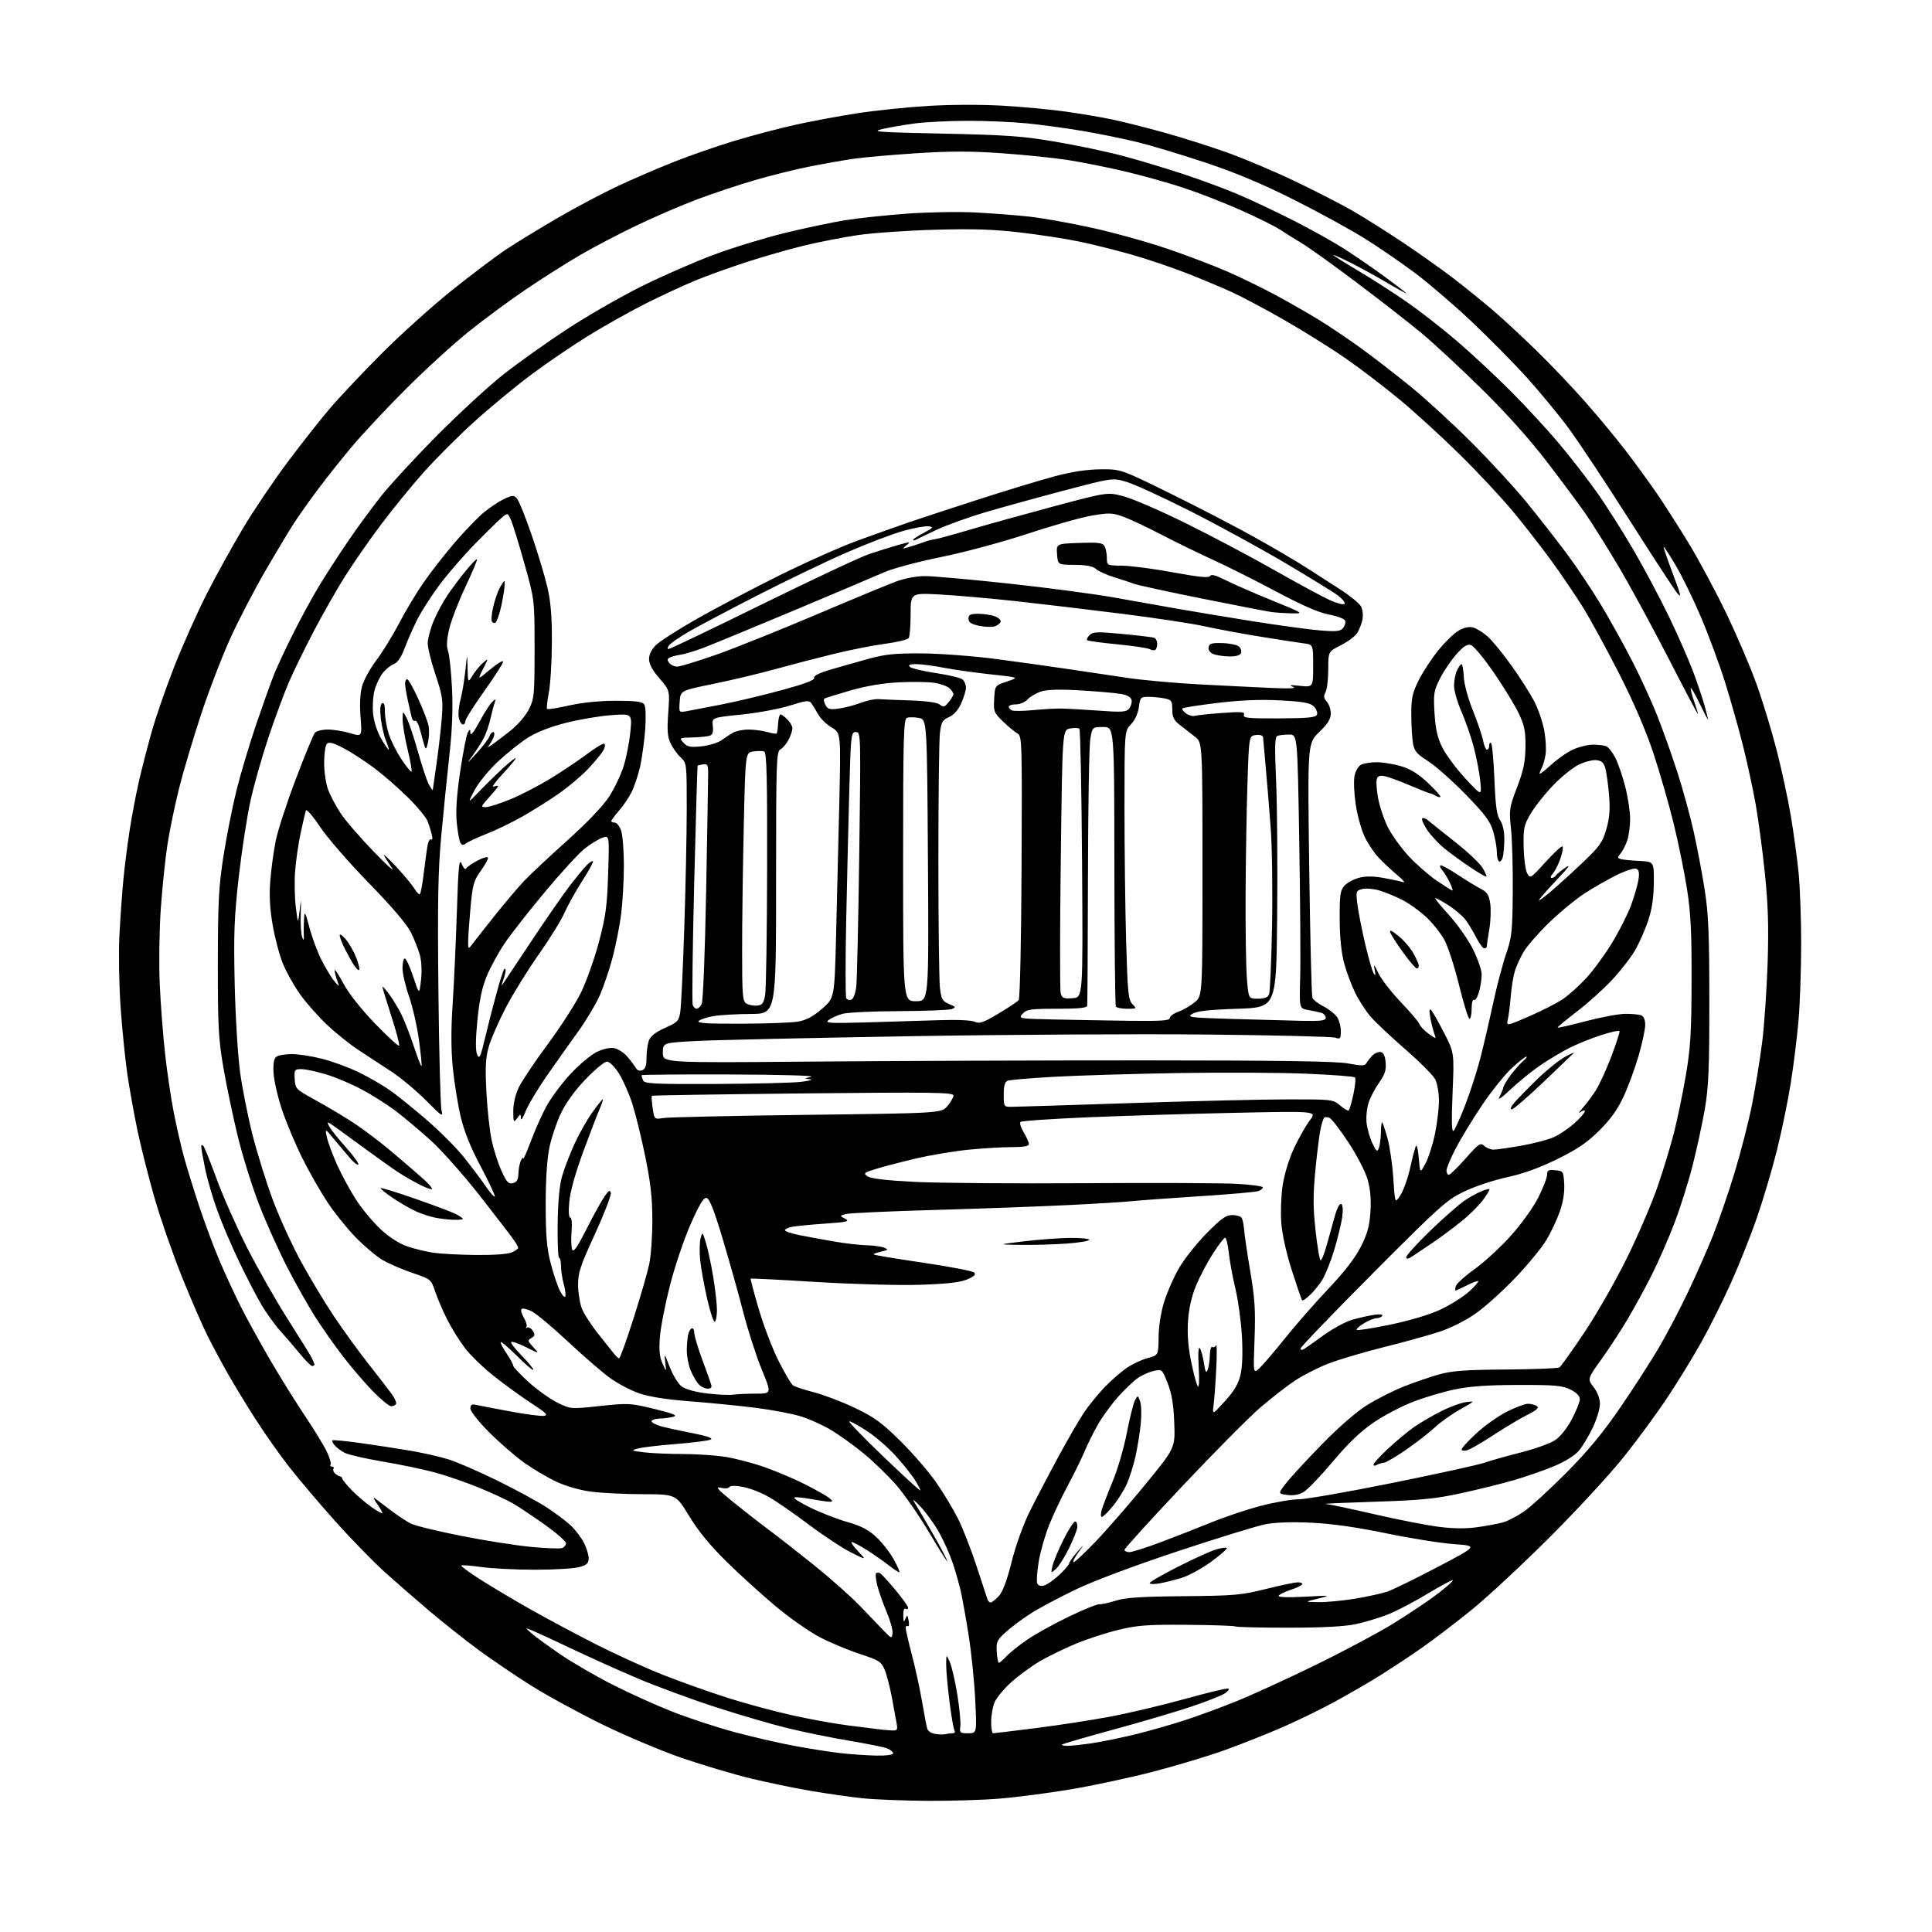 <?xml version="1.0" encoding="UTF-8" standalone="no"?>
<svg 
  version="1.1" 
  xmlns="http://www.w3.org/2000/svg" 
  xmlns:xlink="http://www.w3.org/1999/xlink" 
  xmlns:svg="http://www.w3.org/2000/svg"
  xmlns:rdf="http://www.w3.org/1999/02/22-rdf-syntax-ns#"
  xmlns:cc="http://creativecommons.org/ns#"
  xmlns:dc="http://purl.org/dc/elements/1.1/"
  viewBox="0 0 768 768"
  width="768"
  height="768"
>
<style>svg {background-color: white; }</style>"
<path stroke="none" fill="black" fill-rule="evenodd" d="M368.50,715.86C359.15,715.79 347.68,715.34 343.00,714.85C338.32,714.36 329.10,713.05 322.50,711.94C315.90,710.82 304.95,708.55 298.17,706.90C291.38,705.24 279.23,701.62 271.17,698.86C263.10,696.09 248.85,690.09 239.50,685.52C230.15,680.94 217.32,673.94 211.00,669.96C204.68,665.98 195.22,659.56 190.00,655.70C184.78,651.84 176.22,645.07 171.00,640.65C165.78,636.23 157.71,629.21 153.09,625.06C148.46,620.90 139.45,611.65 133.07,604.50C126.69,597.35 118.49,587.67 114.86,583.00C111.22,578.33 105.35,570.00 101.81,564.50C98.27,559.00 93.33,550.90 90.82,546.50C88.31,542.10 84.60,535.19 82.57,531.15C80.54,527.11 75.96,516.57 72.39,507.73C68.82,498.89 63.94,484.87 61.54,476.58C59.14,468.28 56.05,456.10 54.67,449.50C53.29,442.90 51.47,432.77 50.62,427.00C49.78,421.23 48.58,409.30 47.95,400.50C47.33,391.70 47.11,378.88 47.46,372.00C47.81,365.12 48.53,355.00 49.06,349.50C49.60,344.00 50.74,335.00 51.62,329.50C52.49,324.00 54.07,315.68 55.13,311.00C56.19,306.32 58.44,297.55 60.12,291.50C61.80,285.45 65.92,273.52 69.27,265.00C72.61,256.48 78.44,243.43 82.22,236.02C85.99,228.60 92.55,216.75 96.79,209.67C101.03,202.60 108.92,190.91 114.33,183.69C119.73,176.47 127.23,166.95 130.99,162.53C134.74,158.11 144.01,148.28 151.57,140.69C159.14,133.09 171.67,121.79 179.42,115.58C187.16,109.37 196.88,102.04 201.00,99.29C205.12,96.54 214.47,90.83 221.76,86.59C229.05,82.36 239.83,76.65 245.70,73.91C251.58,71.16 261.59,66.85 267.94,64.33C274.30,61.81 285.12,58.05 292.00,55.98C298.88,53.90 309.68,51.05 316.00,49.64C322.32,48.23 333.44,46.16 340.69,45.04C347.94,43.92 360.77,42.59 369.19,42.09C378.13,41.55 390.54,41.53 399.00,42.04C406.98,42.52 418.23,43.58 424.00,44.41C429.77,45.23 437.88,46.61 442.00,47.47C446.12,48.33 455.35,50.65 462.50,52.62C469.65,54.60 481.12,58.23 488.00,60.70C494.88,63.17 507.02,68.32 514.98,72.14C522.95,75.97 533.07,81.16 537.48,83.68C541.89,86.21 550.90,91.87 557.50,96.27C564.10,100.67 573.33,107.22 578.00,110.82C582.67,114.43 589.65,120.07 593.50,123.37C597.35,126.66 605.15,133.89 610.83,139.43C616.51,144.97 625.31,154.22 630.39,160.00C635.46,165.78 642.54,174.32 646.12,179.00C649.71,183.68 655.13,191.10 658.17,195.50C661.21,199.90 666.99,208.90 671.02,215.50C675.05,222.10 681.82,234.70 686.07,243.50C690.31,252.30 695.81,265.12 698.27,272.00C700.74,278.88 704.37,290.80 706.33,298.50C708.30,306.20 710.81,317.90 711.91,324.50C713.01,331.10 714.39,341.16 714.96,346.86C715.53,352.55 716.00,365.38 715.99,375.36C715.98,385.34 715.52,398.90 714.95,405.50C714.39,412.10 713.00,423.35 711.86,430.50C710.73,437.65 708.23,449.77 706.31,457.43C704.39,465.10 700.77,477.25 698.27,484.43C695.77,491.62 691.14,503.22 687.98,510.21C684.82,517.19 679.65,527.54 676.49,533.21C673.34,538.87 667.38,548.62 663.25,554.88C659.13,561.15 651.23,571.95 645.70,578.88C640.17,585.82 626.84,600.29 616.07,611.04C605.31,621.78 591.42,634.71 585.22,639.76C579.01,644.81 569.79,651.84 564.72,655.37C559.65,658.90 551.73,664.11 547.12,666.93C542.50,669.76 534.62,674.29 529.59,677.00C524.57,679.71 515.74,683.99 509.98,686.52C504.21,689.05 493.95,693.13 487.17,695.59C480.39,698.05 467.12,702.04 457.67,704.46C448.23,706.87 433.52,710.00 425.00,711.40C416.48,712.81 404.10,714.41 397.50,714.97C390.90,715.52 377.85,715.92 368.50,715.86zM348.25,697.87C352.26,697.95 355.00,697.59 355.00,696.98C355.00,696.42 353.99,695.55 352.75,695.04C351.51,694.54 344.65,693.15 337.50,691.95C330.35,690.75 319.32,688.50 313.00,686.95C306.68,685.41 293.62,681.58 284.00,678.45C274.38,675.32 260.43,670.17 253.00,666.99C245.57,663.82 234.10,658.65 227.50,655.51C220.90,652.37 213.93,649.14 212.00,648.33C208.50,646.87 208.50,646.87 211.50,649.45C213.15,650.86 218.34,654.63 223.03,657.82C227.72,661.00 236.94,666.35 243.53,669.69C250.11,673.04 260.78,677.85 267.24,680.40C273.69,682.94 284.71,686.57 291.74,688.47C298.76,690.36 309.45,692.84 315.50,693.97C321.55,695.10 329.88,696.41 334.00,696.88C338.12,697.36 344.54,697.80 348.25,697.87zM424.39,694.00C425.89,694.00 430.35,693.51 434.31,692.92C438.26,692.32 446.00,690.73 451.50,689.38C457.00,688.02 465.77,685.52 471.00,683.81C476.23,682.11 485.45,678.71 491.50,676.27C497.55,673.83 511.50,667.44 522.50,662.08C533.50,656.73 547.45,649.31 553.50,645.60C559.55,641.89 567.53,636.55 571.23,633.74C574.94,630.93 577.76,628.43 577.52,628.18C577.27,627.94 572.82,630.30 567.64,633.44C562.45,636.58 555.43,640.27 552.04,641.64C548.65,643.01 542.86,644.78 539.19,645.57C534.61,646.56 526.10,647.02 512.18,647.03C501.01,647.03 491.50,646.81 491.06,646.54C490.61,646.26 481.98,645.97 471.87,645.89C456.25,645.76 452.19,646.06 444.72,647.86C439.90,649.02 432.23,651.51 427.68,653.40C423.14,655.28 416.70,658.41 413.37,660.36C410.04,662.31 404.93,666.06 402.01,668.68C399.10,671.30 396.10,674.90 395.36,676.69C394.61,678.48 394.00,681.98 394.00,684.47C394.00,686.96 394.34,689.00 394.75,689.00C395.16,689.00 402.70,688.09 411.50,686.98C420.30,685.88 433.57,683.84 441.00,682.45C448.43,681.07 461.84,677.90 470.82,675.41C479.79,672.92 487.61,671.04 488.20,671.23C488.79,671.43 488.20,672.29 486.89,673.15C485.57,674.01 479.67,676.35 473.78,678.34C467.88,680.33 453.98,684.44 442.88,687.46C431.79,690.48 422.48,693.19 422.19,693.48C421.90,693.76 422.89,694.00 424.39,694.00zM375.83,689.35C376.56,689.16 377.83,689.00 378.64,689.00C379.48,689.00 379.82,688.51 379.43,687.88C379.04,687.26 378.13,681.98 377.40,676.13C376.67,670.28 376.09,663.70 376.11,661.50C376.16,657.50 376.16,657.50 377.58,660.73C378.35,662.51 379.70,668.36 380.57,673.73C381.43,679.10 381.96,684.74 381.75,686.25C381.38,688.80 381.60,689.00 384.83,689.00C388.31,689.00 388.31,689.00 387.67,675.75C387.32,668.46 386.14,656.88 385.04,650.00C383.95,643.12 382.54,635.25 381.92,632.50C381.29,629.75 379.88,624.80 378.79,621.50C377.69,618.20 375.29,612.78 373.46,609.45C371.63,606.12 368.25,601.40 365.95,598.95C363.66,596.50 362.50,595.62 363.37,597.00C364.25,598.38 367.43,603.77 370.43,609.00C373.44,614.23 376.20,619.40 376.56,620.50C376.93,621.60 373.81,616.72 369.63,609.65C365.45,602.59 359.32,593.75 356.01,590.01C352.69,586.27 346.92,580.71 343.18,577.65C339.44,574.58 333.70,570.47 330.44,568.50C327.17,566.54 321.73,564.07 318.34,563.03C314.96,561.98 306.86,560.45 300.34,559.62C293.83,558.80 282.17,557.65 274.44,557.06C265.28,556.37 258.22,555.27 254.17,553.90C250.74,552.74 245.37,549.90 242.22,547.58C239.08,545.26 231.55,538.73 225.50,533.07C219.45,527.40 213.04,522.07 211.26,521.21C209.48,520.35 207.71,519.96 207.32,520.35C206.92,520.74 207.36,522.33 208.28,523.89C209.20,525.45 209.62,527.08 209.22,527.52C208.83,527.96 208.97,528.05 209.55,527.73C210.13,527.40 211.13,527.98 211.78,529.02C212.75,530.58 212.65,531.09 211.24,531.89C209.66,532.77 209.72,533.08 212.01,535.55C214.50,538.24 214.50,538.24 209.15,535.55C206.21,534.07 203.54,533.13 203.21,533.46C202.89,533.78 204.73,536.19 207.31,538.81C209.89,541.43 212.00,543.99 212.00,544.51C212.00,545.02 209.07,542.54 205.50,539.00C201.93,535.46 199.00,533.00 199.00,533.55C199.00,534.09 200.12,536.19 201.50,538.21C202.87,540.24 204.00,542.33 204.00,542.86C204.00,543.40 206.79,546.35 210.19,549.44C213.60,552.52 218.74,556.19 221.62,557.60C226.85,560.16 226.85,560.16 238.53,558.91C249.75,557.71 250.62,557.76 260.15,560.08C267.47,561.87 269.48,562.67 267.79,563.15C266.53,563.51 264.04,563.85 262.25,563.90C260.46,563.96 259.00,564.43 259.00,564.95C259.00,565.48 260.69,566.38 262.75,566.96C264.81,567.53 270.45,568.77 275.27,569.70C281.04,570.82 283.54,571.68 282.58,572.22C281.77,572.67 275.57,573.47 268.81,574.01C262.04,574.54 255.15,575.35 253.50,575.81C250.71,576.59 250.89,576.70 256.00,577.32C259.02,577.68 265.91,577.99 271.31,577.99C276.70,578.00 284.35,578.50 288.31,579.12C292.26,579.73 299.32,581.58 304.00,583.23C308.67,584.88 315.88,587.94 320.00,590.03C324.12,592.12 328.40,594.53 329.50,595.39C331.09,596.62 331.18,596.94 329.93,596.97C329.07,596.99 325.78,596.52 322.62,595.94C319.46,595.35 316.37,595.04 315.76,595.25C315.14,595.45 317.98,597.27 322.07,599.28C326.16,601.29 332.80,603.88 336.83,605.02C342.28,606.57 345.23,608.10 348.33,610.98C350.62,613.12 353.76,617.14 355.31,619.93C356.85,622.72 357.82,625.00 357.45,625.00C357.09,625.00 355.15,623.71 353.14,622.13C351.14,620.55 347.27,617.85 344.55,616.13C341.83,614.41 339.16,613.00 338.61,613.00C338.06,613.00 339.16,614.62 341.05,616.61C344.50,620.22 344.50,620.22 338.29,617.11C334.88,615.41 327.34,610.45 321.56,606.09C315.77,601.73 308.60,596.77 305.63,595.07C302.66,593.37 298.04,591.57 295.37,591.07C292.29,590.50 290.29,590.52 289.91,591.14C289.57,591.69 288.06,591.80 286.42,591.39C284.18,590.83 285.33,592.13 291.51,597.14C295.91,600.70 302.20,605.60 305.50,608.04C308.80,610.48 316.90,616.81 323.50,622.10C330.10,627.40 338.43,634.80 342.00,638.54C345.57,642.29 349.85,646.74 351.49,648.43C354.37,651.39 354.49,651.42 354.80,649.31C354.98,648.10 353.93,644.27 352.47,640.81C351.00,637.34 349.33,632.59 348.74,630.25C348.15,627.91 347.93,625.73 348.27,625.40C348.60,625.07 349.36,625.10 349.96,625.47C350.56,625.85 353.29,628.84 356.03,632.13C358.76,635.41 361.00,638.56 361.00,639.11C361.00,639.66 360.55,639.84 360.00,639.50C359.41,639.13 359.03,640.22 359.07,642.19C359.13,644.82 359.30,645.09 359.91,643.53C360.61,641.75 360.73,641.82 361.20,644.25C361.48,645.73 361.33,646.70 360.86,646.41C360.38,646.12 360.01,646.47 360.02,647.19C360.03,647.91 361.16,652.77 362.53,657.99C363.90,663.20 365.71,671.53 366.55,676.49C367.40,681.44 368.31,686.26 368.59,687.19C368.87,688.12 370.31,689.06 371.80,689.28C373.28,689.51 375.10,689.53 375.83,689.35zM354.23,687.86C356.67,687.99 356.90,687.72 356.45,685.25C356.18,683.74 355.33,679.08 354.56,674.90C353.79,670.73 352.49,665.71 351.68,663.77C350.33,660.54 349.46,659.99 341.85,657.49C337.26,655.98 330.12,653.01 326.00,650.88C321.88,648.75 314.00,643.25 308.50,638.65C303.00,634.05 294.19,626.06 288.92,620.89C282.37,614.48 277.65,608.73 274.01,602.75C268.69,594.00 268.69,594.00 255.60,593.97C248.39,593.95 239.15,593.50 235.05,592.97C230.59,592.39 225.03,590.80 221.16,588.99C217.61,587.33 211.85,583.93 208.35,581.43C204.85,578.93 198.61,573.52 194.49,569.40C190.24,565.14 187.00,561.05 187.00,559.93C187.00,558.41 187.51,558.08 189.25,558.46C190.49,558.74 196.56,559.91 202.74,561.05C208.91,562.20 214.97,563.00 216.20,562.82C218.02,562.56 217.15,561.67 211.50,558.00C207.68,555.52 200.98,550.68 196.61,547.24C192.23,543.80 186.88,538.62 184.71,535.74C182.55,532.86 179.41,527.80 177.75,524.50C176.08,521.20 173.95,516.25 173.02,513.50C171.34,508.52 171.30,508.49 163.91,505.99C159.83,504.61 154.46,502.28 151.99,500.81C149.52,499.35 144.73,495.30 141.35,491.82C137.97,488.35 132.96,482.12 130.23,478.00C127.49,473.88 123.00,466.00 120.24,460.50C117.49,455.00 113.82,446.29 112.10,441.14C110.38,436.00 108.86,429.34 108.73,426.36C108.56,422.43 108.91,420.67 110.00,419.98C110.83,419.46 113.57,419.02 116.09,419.02C118.61,419.01 124.08,419.87 128.23,420.93C132.38,421.99 139.05,424.48 143.06,426.46C147.07,428.44 152.64,431.70 155.43,433.69C158.22,435.68 164.67,440.91 169.76,445.31C174.86,449.71 181.41,456.28 184.32,459.91C187.23,463.53 191.10,468.67 192.91,471.32C194.71,473.97 196.41,475.92 196.68,475.65C196.95,475.38 194.46,470.07 191.16,463.83C187.03,456.05 184.52,449.80 183.12,443.86C182.00,439.11 180.61,430.49 180.02,424.70C179.29,417.50 179.26,409.48 179.92,399.33C180.46,391.18 181.22,374.60 181.61,362.50C182.21,344.07 182.52,340.97 183.52,343.39C184.27,345.19 184.98,345.84 185.42,345.12C185.82,344.49 187.91,343.07 190.07,341.97C192.40,340.78 194.00,340.41 194.00,341.07C194.00,341.67 192.64,344.07 190.98,346.38C188.30,350.11 187.84,351.81 187.01,361.05C186.49,366.80 186.08,372.85 186.09,374.50C186.11,377.50 186.11,377.50 188.31,374.59C189.51,372.99 193.60,367.81 197.38,363.09C201.16,358.37 206.11,352.54 208.38,350.14C210.65,347.75 218.30,340.57 225.40,334.20C233.47,326.95 239.74,320.38 242.16,316.63C244.29,313.34 246.89,307.86 247.94,304.46C248.99,301.05 250.18,294.99 250.57,290.97C251.29,283.68 251.29,283.68 242.89,284.29C238.28,284.63 230.14,286.02 224.82,287.38C218.66,288.95 213.17,291.11 209.73,293.31C206.75,295.22 201.41,299.49 197.85,302.82C194.30,306.14 190.14,311.26 188.60,314.18C185.81,319.50 185.81,319.50 190.65,314.46C193.32,311.69 197.64,307.47 200.25,305.08C202.86,302.70 205.00,301.05 205.00,301.43C205.00,301.81 202.64,304.64 199.75,307.73C196.86,310.82 195.29,313.05 196.25,312.70C197.21,312.35 198.00,312.27 198.00,312.53C198.00,312.78 196.40,314.77 194.44,316.94C191.05,320.69 190.99,320.88 193.19,320.83C194.46,320.80 198.88,319.38 203.00,317.69C207.12,315.99 214.32,312.25 219.00,309.38C223.68,306.50 230.19,302.13 233.48,299.66C236.77,297.19 239.81,295.38 240.23,295.64C240.66,295.91 240.48,297.09 239.85,298.28C239.21,299.47 236.47,302.79 233.77,305.65C231.06,308.52 225.62,313.08 221.67,315.79C217.73,318.51 211.29,322.54 207.36,324.75C203.43,326.97 197.13,330.00 193.36,331.50C189.59,333.00 185.90,334.71 185.17,335.30C184.21,336.08 183.63,336.01 183.04,335.07C182.60,334.35 181.94,330.74 181.57,327.04C181.11,322.37 181.53,316.13 182.95,306.57C184.08,299.02 185.43,292.08 185.97,291.17C186.83,289.69 186.95,289.73 186.99,291.50C187.02,292.71 188.43,290.93 190.54,287.02C192.45,283.46 194.76,279.86 195.65,279.02C197.13,277.65 197.22,277.68 196.61,279.42C196.24,280.48 195.49,283.33 194.94,285.77C194.39,288.21 193.22,291.62 192.34,293.35C191.45,295.08 189.39,298.30 187.77,300.50C185.29,303.85 185.55,303.69 189.39,299.50C191.91,296.75 194.23,293.71 194.55,292.75C194.87,291.79 195.54,291.00 196.04,291.00C196.53,291.00 196.66,291.79 196.31,292.75C195.97,293.71 195.20,295.17 194.59,295.99C193.63,297.31 193.75,297.31 195.65,295.99C196.84,295.17 200.09,292.70 202.88,290.50C205.72,288.25 208.94,284.53 210.22,282.00C212.36,277.77 212.50,276.31 212.50,258.00C212.50,238.50 212.50,238.50 208.59,224.50C206.44,216.80 204.05,208.99 203.29,207.15C201.91,203.84 201.85,203.82 199.69,205.58C198.49,206.57 193.71,211.23 189.08,215.94C184.45,220.65 177.99,228.08 174.74,232.46C171.48,236.84 167.50,243.02 165.90,246.21C164.29,249.39 162.04,254.50 160.89,257.56C159.50,261.29 158.06,263.41 156.54,263.99C155.29,264.46 153.31,266.07 152.13,267.56C150.96,269.04 149.51,272.11 148.89,274.38C148.28,276.65 148.02,280.88 148.32,283.80C148.64,286.87 149.96,290.97 151.47,293.55C152.91,296.00 154.27,298.00 154.49,298.00C154.71,298.00 154.25,296.46 153.47,294.57C152.68,292.69 151.75,288.70 151.40,285.71C150.97,282.12 151.14,280.03 151.88,279.58C152.63,279.11 153.00,280.15 153.00,282.78C153.00,284.93 153.65,288.83 154.44,291.46C155.23,294.09 157.51,298.70 159.51,301.71C161.51,304.72 163.35,306.99 163.59,306.74C163.84,306.49 163.13,302.51 162.03,297.90C160.92,293.28 160.03,287.93 160.05,286.00C160.08,282.50 160.08,282.50 161.61,285.32C162.45,286.87 164.47,292.89 166.10,298.69C167.73,304.49 169.70,310.42 170.49,311.87C171.28,313.32 171.97,314.27 172.03,314.00C172.09,313.73 172.80,308.77 173.61,303.00C174.42,297.23 175.34,289.12 175.66,284.99C176.16,278.35 175.87,276.40 173.11,268.18C171.40,263.07 170.01,257.45 170.02,255.69C170.04,253.94 171.07,250.01 172.32,246.98C173.57,243.94 176.11,239.21 177.97,236.48C179.82,233.74 183.12,229.34 185.30,226.71C187.47,224.08 189.42,222.09 189.63,222.30C189.84,222.51 187.76,227.46 185.01,233.29C182.25,239.13 179.35,246.68 178.56,250.06C177.57,254.33 177.42,256.98 178.09,258.74C178.62,260.14 179.33,266.73 179.67,273.39C180.09,281.70 179.77,290.05 178.66,300.00C177.78,307.98 176.32,322.38 175.43,332.00C174.13,346.13 173.90,358.08 174.28,394.00C174.53,418.48 175.09,439.85 175.52,441.50C176.22,444.17 175.55,443.73 169.40,437.50C165.60,433.65 159.35,428.44 155.50,425.91C151.65,423.39 145.81,419.56 142.52,417.41C139.23,415.26 133.68,410.82 130.18,407.55C126.68,404.27 121.81,398.79 119.36,395.35C116.91,391.92 113.81,386.40 112.46,383.09C111.11,379.78 109.29,372.89 108.40,367.78C107.26,361.24 106.98,355.99 107.45,350.00C107.82,345.32 108.80,338.15 109.64,334.05C110.48,329.95 114.07,318.95 117.62,309.60C121.17,300.26 124.57,292.02 125.16,291.30C125.76,290.59 128.10,290.00 130.37,290.01C132.64,290.02 136.62,290.67 139.21,291.45C143.93,292.88 143.93,292.88 143.32,284.99C142.93,279.97 143.16,275.51 143.94,272.73C144.61,270.33 147.17,265.69 149.63,262.43C152.09,259.17 156.12,252.63 158.58,247.89C161.04,243.16 165.40,235.88 168.28,231.71C171.15,227.54 176.79,220.31 180.80,215.64C184.82,210.97 190.04,205.57 192.41,203.63C194.77,201.69 198.35,199.32 200.37,198.36C203.57,196.84 204.22,196.80 205.42,198.06C206.18,198.85 208.82,205.35 211.28,212.50C213.75,219.65 216.59,229.10 217.61,233.50C218.96,239.37 219.43,245.23 219.38,255.50C219.34,263.20 218.79,272.16 218.15,275.42C217.52,278.67 217.22,281.55 217.48,281.82C217.75,282.08 221.68,281.46 226.23,280.44C231.38,279.28 238.40,278.57 244.81,278.57C252.75,278.57 255.34,278.90 256.10,280.03C256.68,280.90 256.83,284.99 256.47,290.00C256.13,294.68 255.21,301.32 254.44,304.77C253.66,308.22 252.11,312.82 251.00,314.99C249.89,317.17 247.64,320.48 245.99,322.35C244.35,324.23 243.00,326.04 243.00,326.38C243.00,326.72 243.63,327.00 244.40,327.00C245.17,327.00 246.30,328.42 246.90,330.15C247.51,331.88 248.00,338.08 248.00,343.93C248.00,349.77 247.53,358.37 246.96,363.03C246.39,367.69 244.83,375.63 243.50,380.68C242.17,385.72 239.78,392.70 238.19,396.18C236.59,399.65 232.85,405.88 229.87,410.00C226.89,414.12 221.37,421.92 217.60,427.32C213.83,432.72 209.93,439.25 208.92,441.82C207.92,444.39 207.07,445.63 207.05,444.56C207.00,442.64 206.99,442.64 205.53,444.56C204.17,446.35 204.06,446.14 204.03,441.74C204.01,438.89 204.87,435.14 206.16,432.39C207.35,429.86 212.54,422.10 217.70,415.15C222.85,408.19 228.83,398.90 230.98,394.50C233.13,390.10 236.32,381.10 238.07,374.50C240.78,364.30 241.33,360.21 241.75,347.23C242.24,331.96 242.24,331.96 239.37,333.04C237.79,333.64 234.67,335.57 232.43,337.32C230.19,339.07 223.09,346.80 216.66,354.50C210.23,362.20 203.00,371.43 200.60,375.00C198.19,378.57 195.03,384.35 193.56,387.84C191.65,392.38 190.58,397.41 189.78,405.56C189.02,413.35 188.99,417.66 189.69,419.22C190.57,421.19 190.99,420.28 192.85,412.50C194.02,407.55 196.08,399.52 197.42,394.66C198.75,389.80 200.10,385.56 200.42,385.24C200.74,384.93 201.00,385.16 201.00,385.77C201.00,386.37 200.56,388.14 200.02,389.68C199.20,392.07 199.24,392.21 200.27,390.60C200.95,389.56 206.18,381.68 211.91,373.10C217.63,364.52 224.23,355.02 226.56,352.00C228.89,348.98 231.79,345.46 233.00,344.18C234.21,342.91 235.42,342.09 235.70,342.36C235.97,342.63 234.08,346.11 231.51,350.09C228.94,354.07 225.73,359.81 224.39,362.85C223.04,365.90 218.43,373.36 214.14,379.44C209.84,385.52 204.00,394.95 201.16,400.38C198.31,405.81 195.25,412.79 194.35,415.88C193.04,420.38 192.84,423.97 193.35,434.00C193.70,440.87 194.65,449.58 195.46,453.33C196.27,457.09 198.03,462.57 199.38,465.51C201.42,469.98 202.17,470.77 203.91,470.31C205.45,469.91 206.02,468.94 206.07,466.63C206.11,464.91 206.53,462.60 207.00,461.50C207.47,460.40 207.91,459.95 207.98,460.50C208.04,461.05 209.38,458.04 210.95,453.82C212.52,449.60 215.28,443.38 217.08,440.00C218.88,436.63 223.21,430.78 226.70,427.01C230.18,423.24 234.94,419.25 237.27,418.14C239.90,416.89 242.55,416.34 244.26,416.68C245.78,416.99 248.13,418.56 249.49,420.17C250.85,421.79 252.33,423.78 252.79,424.59C253.29,425.48 254.30,425.82 255.31,425.43C256.54,424.96 257.00,423.60 257.00,420.46C257.00,418.08 257.44,414.98 257.98,413.56C258.64,411.82 260.69,410.23 264.37,408.60C269.31,406.42 269.85,405.86 270.41,402.35C270.75,400.23 271.47,385.23 272.01,369.00C272.54,352.77 272.99,331.37 272.99,321.42C273.00,303.54 272.97,303.32 270.56,301.05C269.21,299.79 267.41,297.28 266.56,295.48C265.34,292.92 265.14,290.29 265.64,283.32C266.27,274.43 266.27,274.43 262.13,269.66C259.35,266.44 258.00,263.94 258.00,262.00C258.00,260.18 259.01,258.13 260.75,256.43C262.26,254.95 269.35,250.39 276.50,246.30C283.65,242.22 298.27,234.49 309.00,229.14C319.73,223.79 334.12,217.37 341.00,214.86C347.88,212.36 357.10,209.07 361.50,207.56C365.90,206.05 378.50,201.92 389.50,198.37C400.50,194.83 414.00,190.73 419.50,189.27C426.17,187.50 432.18,186.60 437.54,186.56C445.58,186.50 445.58,186.50 465.43,196.28C476.35,201.65 491.41,209.48 498.89,213.66C506.38,217.84 515.42,223.16 519.00,225.46C522.58,227.77 528.73,231.73 532.68,234.26C536.63,236.80 540.39,239.85 541.03,241.06C541.67,242.26 541.92,244.63 541.59,246.32C541.25,248.01 540.29,250.43 539.47,251.69C538.64,252.95 535.72,255.12 532.98,256.51C528.00,259.03 528.00,259.03 528.00,266.08C528.00,269.96 527.51,274.04 526.92,275.15C526.09,276.71 526.20,277.56 527.42,278.91C528.29,279.87 529.00,281.99 529.00,283.62C529.00,285.83 527.83,287.71 524.38,291.04C519.77,295.50 519.77,295.50 520.44,345.32C520.81,372.72 521.37,395.80 521.68,396.61C521.99,397.42 523.96,398.96 526.06,400.03C528.15,401.10 530.57,402.98 531.43,404.21C532.30,405.44 533.00,407.97 533.00,409.84C533.00,412.92 532.79,413.16 530.75,412.48C529.51,412.07 506.45,411.51 479.50,411.24C452.55,410.96 399.00,411.27 360.50,411.93C322.00,412.58 284.43,413.42 277.00,413.80C263.50,414.50 263.50,414.50 263.50,418.50C263.50,422.50 263.50,422.50 322.00,422.00C354.18,421.73 414.02,421.51 455.00,421.52C509.16,421.53 531.27,421.86 535.97,422.75C541.44,423.77 542.57,423.74 543.24,422.53C543.68,421.74 544.76,420.38 545.64,419.50C546.52,418.62 547.98,418.04 548.87,418.21C549.97,418.42 550.60,419.77 550.82,422.40C551.07,425.41 550.48,427.20 548.21,430.39C546.60,432.65 544.72,436.24 544.03,438.37C543.33,440.50 542.98,444.11 543.24,446.41C543.50,448.70 544.53,452.32 545.54,454.44C547.11,457.75 547.48,458.03 548.11,456.40C548.52,455.35 548.89,452.51 548.93,450.08C548.97,447.65 549.21,445.87 549.46,446.13C549.71,446.38 550.66,449.26 551.57,452.54C552.48,455.82 553.51,463.00 553.87,468.50C554.52,478.50 554.52,478.50 556.75,475.01C557.97,473.09 559.71,468.14 560.62,464.01C561.52,459.88 562.54,456.05 562.88,455.50C563.22,454.95 563.73,457.20 564.00,460.50C564.50,466.50 564.50,466.50 566.67,462.45C567.86,460.22 569.55,454.95 570.42,450.74C571.29,446.53 572.00,440.57 572.00,437.49C572.00,434.42 571.33,430.61 570.52,429.04C569.71,427.46 564.34,422.08 558.59,417.08C552.84,412.07 546.61,406.19 544.74,404.01C542.87,401.83 540.14,397.58 538.66,394.57C537.19,391.55 535.22,386.25 534.29,382.79C533.20,378.74 532.58,372.53 532.55,365.36C532.51,355.76 532.76,353.93 534.41,352.11C535.46,350.94 538.05,349.52 540.17,348.95C542.87,348.23 545.83,348.24 550.07,349.01C553.40,349.62 556.88,350.37 557.81,350.68C558.74,351.00 557.70,349.75 555.50,347.91C553.30,346.06 549.98,342.97 548.13,341.03C546.27,339.09 543.70,335.24 542.40,332.47C541.11,329.70 539.54,323.98 538.91,319.75C538.28,315.52 538.06,310.48 538.43,308.54C538.79,306.61 539.94,304.57 540.98,304.01C542.02,303.46 544.84,303.00 547.25,303.00C549.66,303.00 554.03,303.71 556.97,304.58C560.75,305.71 563.85,307.64 567.66,311.24C570.61,314.03 572.82,316.51 572.58,316.76C572.33,317.00 571.54,316.83 570.82,316.38C570.09,315.93 569.05,315.47 568.50,315.37C567.95,315.27 564.35,313.86 560.50,312.23C556.65,310.59 552.25,308.96 550.73,308.60C548.66,308.12 547.79,308.37 547.32,309.60C546.98,310.50 547.20,313.97 547.82,317.30C548.44,320.64 550.20,325.85 551.72,328.88C553.25,331.92 556.95,337.05 559.95,340.30C562.94,343.54 567.98,347.95 571.14,350.10C574.30,352.24 577.11,354.00 577.37,354.00C577.63,354.00 577.14,352.54 576.28,350.75C575.41,348.96 574.03,346.71 573.20,345.75C572.34,344.75 572.16,344.00 572.77,344.00C573.37,344.00 576.48,345.73 579.68,347.85C582.88,349.98 586.91,352.43 588.63,353.32C591.18,354.63 591.88,355.72 592.39,359.21C592.73,361.57 592.56,366.20 592.01,369.50C591.46,372.80 591.01,375.84 591.01,376.25C591.00,376.66 590.56,377.00 590.02,377.00C589.48,377.00 588.07,375.10 586.89,372.78C585.70,370.46 583.80,367.30 582.66,365.75C581.51,364.20 578.50,361.60 575.95,359.97C573.41,358.34 570.99,357.00 570.57,357.00C570.16,357.00 572.57,359.99 575.92,363.65C579.27,367.31 583.59,373.45 585.51,377.29C587.43,381.13 589.00,385.67 588.99,387.38C588.99,389.10 588.52,392.20 587.94,394.28C587.36,396.35 586.47,397.79 585.95,397.47C585.41,397.14 585.00,398.64 585.00,400.94C585.00,403.17 584.62,405.00 584.15,405.00C583.68,405.00 581.83,399.04 580.04,391.75C578.25,384.46 575.63,376.35 574.22,373.73C572.81,371.10 569.54,366.98 566.96,364.56C564.38,362.14 560.07,359.06 557.38,357.70C554.70,356.34 550.63,354.67 548.34,353.98C546.05,353.30 543.00,353.03 541.56,353.40C539.04,354.03 538.96,354.26 539.56,359.28C539.90,362.15 541.26,369.16 542.59,374.85C543.92,380.54 545.46,385.94 546.02,386.85C546.79,388.11 546.89,387.78 546.45,385.50C545.97,383.05 546.24,383.30 547.93,386.85C549.07,389.25 553.08,394.42 556.84,398.35C560.61,402.28 563.95,406.23 564.27,407.13C564.58,408.02 566.23,409.74 567.92,410.94C571.00,413.14 571.00,413.14 570.14,410.82C569.67,409.54 568.96,406.70 568.56,404.50C568.07,401.78 568.17,400.82 568.87,401.50C569.43,402.05 571.74,406.09 573.99,410.48C578.09,418.45 578.09,418.45 577.42,434.48C576.95,445.82 577.07,450.21 577.82,449.50C578.41,448.95 580.51,444.30 582.49,439.17C584.47,434.04 587.15,425.72 588.45,420.67C589.74,415.63 592.02,405.88 593.50,399.00C594.98,392.12 597.31,383.23 598.69,379.24C600.95,372.69 601.21,370.30 601.35,354.74C601.43,345.26 601.12,333.90 600.65,329.50C599.84,321.87 599.95,321.11 603.05,313.00C605.60,306.32 606.32,302.89 606.40,297.00C606.48,290.81 606.03,288.49 603.80,283.73C602.31,280.56 597.86,273.26 593.91,267.51C589.96,261.75 585.83,256.76 584.73,256.42C583.22,255.94 581.82,256.83 578.89,260.14C576.77,262.54 573.84,266.88 572.38,269.79C569.95,274.63 569.77,275.81 570.25,283.56C570.65,289.98 571.42,293.30 573.41,297.27C574.86,300.14 578.97,305.65 582.54,309.50C589.03,316.50 589.03,316.50 588.43,310.50C588.09,307.20 586.94,301.15 585.86,297.05C584.78,292.95 582.57,286.58 580.95,282.88C579.33,279.19 578.00,274.57 578.00,272.63C578.00,270.69 578.52,267.95 579.16,266.55C579.80,265.15 580.62,264.00 580.98,264.00C581.35,264.00 581.75,266.25 581.87,269.00C582.00,271.88 583.53,277.54 585.48,282.39C587.35,287.01 589.17,292.41 589.55,294.39C589.92,296.38 590.62,298.00 591.11,298.00C591.60,298.00 592.00,297.25 592.00,296.33C592.00,295.42 592.34,295.00 592.75,295.41C593.16,295.82 593.75,302.34 594.06,309.89C594.49,320.49 595.00,324.17 596.31,326.03C597.36,327.53 597.99,330.35 597.99,333.47C597.98,336.24 597.70,339.51 597.37,340.74C597.04,341.97 596.37,342.73 595.89,342.43C595.40,342.13 595.00,340.42 595.00,338.62C595.00,336.83 594.34,333.14 593.53,330.42C592.35,326.42 590.26,323.63 582.57,315.75C577.35,310.40 570.64,304.47 567.68,302.57C563.08,299.63 562.19,298.55 561.65,295.31C561.31,293.21 561.02,288.08 561.01,283.91C561.00,277.49 561.45,275.41 563.96,270.41C565.58,267.16 569.07,261.82 571.71,258.56C574.34,255.29 577.97,251.75 579.77,250.70C581.85,249.49 583.93,249.02 585.50,249.41C586.86,249.75 589.47,251.35 591.31,252.97C593.15,254.59 597.48,259.87 600.93,264.71C604.38,269.54 608.47,276.01 610.02,279.07C611.58,282.13 613.32,287.31 613.90,290.57C614.48,293.83 614.69,298.07 614.38,300.00C614.06,301.93 613.40,304.26 612.90,305.18C612.41,306.11 612.00,307.18 612.00,307.56C612.00,307.94 614.05,306.36 616.56,304.05C619.07,301.74 623.01,298.99 625.31,297.95C627.61,296.90 631.15,296.03 633.17,296.02C635.19,296.01 637.57,296.28 638.46,296.62C639.35,296.97 640.99,299.03 642.10,301.20C643.21,303.38 645.00,308.57 646.06,312.74C647.13,316.91 648.00,322.66 648.00,325.51C648.00,328.37 647.49,332.23 646.86,334.10C646.23,335.97 645.04,338.28 644.22,339.23C642.97,340.68 642.95,341.04 644.11,341.45C644.88,341.73 648.20,342.07 651.50,342.22C657.50,342.50 657.50,342.50 657.42,351.00C657.36,356.89 656.67,361.50 655.16,366.00C653.96,369.57 651.64,374.85 649.99,377.71C648.35,380.58 644.19,385.93 640.75,389.61C637.31,393.28 630.98,398.97 626.68,402.24C622.38,405.52 619.01,408.33 619.18,408.50C619.36,408.67 624.45,407.50 630.50,405.91C636.55,404.32 643.60,403.01 646.17,403.01C648.74,403.00 651.55,403.27 652.42,403.61C653.40,403.98 654.00,405.42 654.00,407.40C654.00,409.15 652.83,414.62 651.41,419.54C649.98,424.47 647.30,431.79 645.45,435.80C643.06,440.99 640.26,444.91 635.79,449.36C630.96,454.17 627.06,456.82 619.00,460.78C611.91,464.27 605.41,466.61 599.00,467.99C593.77,469.12 586.12,471.67 582.00,473.66C575.06,477.01 572.36,479.43 545.75,506.14C529.94,522.02 517.00,535.48 517.00,536.05C517.00,536.66 517.55,536.76 518.31,536.30C519.03,535.86 522.59,533.35 526.23,530.72C529.86,528.09 535.01,525.33 537.67,524.58C540.33,523.83 544.20,522.97 546.27,522.66C548.51,522.34 549.81,522.50 549.46,523.06C549.14,523.58 548.12,524.00 547.19,524.00C546.26,524.01 543.99,524.93 542.14,526.06C540.29,527.19 539.02,528.35 539.32,528.66C539.63,528.96 545.64,528.01 552.69,526.55C560.52,524.93 568.27,522.60 572.63,520.56C576.55,518.72 581.62,515.53 583.91,513.47C586.19,511.41 587.86,509.53 587.62,509.29C587.39,509.05 585.37,509.79 583.14,510.93C580.91,512.07 578.88,513.00 578.63,513.00C578.39,513.00 578.42,512.21 578.70,511.25C578.97,510.29 582.34,507.25 586.18,504.50C590.01,501.75 596.49,495.79 600.56,491.25C604.76,486.58 609.50,479.98 611.49,476.03C613.42,472.19 615.00,468.11 615.00,466.96C615.00,465.21 615.52,464.92 618.25,465.19C621.41,465.49 621.51,465.64 621.80,470.64C621.99,473.93 621.36,477.86 620.06,481.57C618.94,484.76 616.56,489.83 614.76,492.85C612.97,495.86 607.45,502.60 602.50,507.81C597.55,513.02 590.43,519.45 586.67,522.09C582.63,524.93 576.72,527.91 572.17,529.40C567.95,530.79 558.00,533.54 550.06,535.52C542.12,537.50 532.22,540.44 528.06,542.05C523.90,543.66 517.88,546.73 514.69,548.86C511.49,550.99 505.28,555.83 500.88,559.62C496.48,563.40 482.56,577.45 469.94,590.83C457.32,604.21 447.00,615.57 447.00,616.08C447.00,616.59 447.87,617.00 448.93,617.00C450.00,617.00 455.51,615.26 461.18,613.13C466.86,611.01 476.00,607.43 481.50,605.19C487.00,602.94 495.94,599.96 501.36,598.55C506.78,597.15 513.48,596.00 516.24,596.00C519.00,596.00 535.80,593.07 553.56,589.48C571.33,585.89 587.81,582.27 590.18,581.43C592.56,580.60 599.00,578.78 604.50,577.39C610.00,576.01 616.10,573.84 618.05,572.56C620.21,571.15 622.84,567.89 624.80,564.23C626.56,560.92 628.00,557.32 628.00,556.22C628.00,554.92 626.71,553.59 624.25,552.36C621.02,550.76 618.13,550.51 603.50,550.54C591.31,550.57 584.17,551.07 578.26,552.32C573.73,553.27 566.33,555.47 561.81,557.19C557.30,558.92 550.23,562.62 546.11,565.42C540.87,568.99 536.00,573.64 529.89,580.91C525.09,586.62 519.89,592.07 518.33,593.02C516.44,594.18 514.26,594.59 511.75,594.27C508.00,593.78 508.00,593.78 511.20,589.64C512.96,587.36 519.37,580.40 525.45,574.18C532.20,567.26 539.22,561.16 543.50,558.50C547.35,556.10 553.93,552.79 558.13,551.13C562.32,549.47 568.62,547.31 572.13,546.33C577.18,544.91 582.66,544.51 598.64,544.40C609.72,544.32 619.28,543.95 619.88,543.57C620.48,543.20 624.99,536.88 629.90,529.53C634.82,522.18 642.44,508.82 646.84,499.84C651.25,490.85 656.68,478.19 658.92,471.69C661.16,465.20 664.11,455.48 665.48,450.10C666.84,444.71 668.95,434.50 670.16,427.40C672.00,416.63 672.37,410.46 672.43,390.00C672.49,370.75 672.10,362.93 670.63,353.50C669.60,346.90 667.22,335.20 665.34,327.50C663.45,319.80 659.83,307.20 657.29,299.50C654.25,290.32 649.50,279.31 643.49,267.50C638.44,257.60 631.95,245.71 629.05,241.09C626.15,236.46 620.65,228.36 616.83,223.09C613.00,217.81 606.14,209.00 601.59,203.50C597.03,198.00 587.49,187.78 580.40,180.79C573.30,173.79 562.55,163.96 556.50,158.94C550.45,153.92 540.77,146.53 535.00,142.52C529.23,138.52 518.42,131.75 511.00,127.49C503.57,123.22 494.12,118.17 490.00,116.27C485.88,114.36 477.55,110.88 471.50,108.52C465.45,106.16 455.55,102.83 449.50,101.12C443.45,99.40 434.23,97.11 429.00,96.02C423.77,94.93 413.20,93.30 405.50,92.40C394.87,91.16 386.68,90.90 371.50,91.33C360.50,91.64 346.78,92.60 341.00,93.46C335.23,94.32 325.78,96.15 320.00,97.53C314.23,98.92 303.88,101.87 297.00,104.10C290.12,106.33 280.77,109.70 276.21,111.59C271.65,113.48 262.96,117.51 256.90,120.55C250.84,123.59 240.62,129.32 234.19,133.27C227.76,137.23 217.32,144.33 211.00,149.06C204.68,153.78 194.40,162.29 188.17,167.96C181.94,173.63 173.02,182.57 168.34,187.83C163.66,193.08 156.05,202.42 151.42,208.58C146.80,214.73 140.36,223.99 137.13,229.14C133.89,234.29 128.29,244.12 124.68,251.00C121.07,257.88 116.58,267.10 114.70,271.50C112.83,275.90 109.24,285.60 106.74,293.05C104.24,300.51 101.04,311.76 99.63,318.05C98.23,324.35 96.11,338.05 94.92,348.50C93.10,364.60 92.85,371.09 93.29,391.00C93.59,404.26 94.54,419.71 95.47,426.45C96.38,433.02 98.64,444.32 100.50,451.57C102.36,458.82 105.96,470.32 108.50,477.13C111.04,483.93 116.06,494.90 119.66,501.50C123.26,508.10 129.22,518.00 132.92,523.50C136.61,529.00 142.75,537.45 146.57,542.29C150.38,547.12 154.50,552.46 155.73,554.16C156.96,555.86 157.72,557.64 157.42,558.12C157.13,558.61 156.25,559.00 155.48,559.00C154.71,559.00 151.54,556.41 148.43,553.25C145.32,550.09 139.99,543.90 136.58,539.50C133.17,535.10 128.06,527.84 125.22,523.36C122.39,518.88 117.41,510.05 114.16,503.73C110.91,497.42 105.98,486.46 103.20,479.37C100.42,472.29 96.55,459.98 94.60,452.00C92.65,444.02 90.05,431.65 88.82,424.50C86.85,413.08 86.58,408.04 86.60,383.00C86.62,358.76 86.95,352.41 88.80,340.50C90.00,332.80 92.31,321.10 93.93,314.50C95.55,307.90 99.10,295.98 101.82,288.00C104.54,280.02 107.73,271.08 108.92,268.13C110.10,265.17 113.51,257.88 116.49,251.93C119.47,245.98 124.03,237.60 126.61,233.31C129.20,229.01 134.37,221.00 138.11,215.50C141.84,210.00 147.94,201.68 151.67,197.00C155.40,192.32 165.43,181.47 173.97,172.88C182.51,164.28 194.22,153.51 200.00,148.94C205.78,144.37 217.19,136.24 225.38,130.87C233.56,125.51 247.06,117.75 255.38,113.65C263.69,109.54 276.57,103.92 284.00,101.17C291.43,98.41 304.02,94.56 312.00,92.61C319.98,90.66 330.77,88.38 336.00,87.54C341.23,86.71 352.25,85.54 360.50,84.93C368.75,84.33 380.90,84.11 387.50,84.45C394.10,84.79 403.77,85.53 409.00,86.09C414.23,86.66 425.55,88.67 434.17,90.58C442.80,92.48 456.30,96.24 464.17,98.93C472.05,101.61 482.77,105.69 488.00,107.99C493.23,110.28 501.77,114.45 507.00,117.25C512.23,120.06 520.10,124.57 524.50,127.28C528.90,129.99 536.55,135.16 541.50,138.77C546.45,142.38 555.23,149.18 561.00,153.88C566.77,158.57 577.59,168.51 585.04,175.96C592.49,183.41 602.43,194.22 607.12,200.00C611.82,205.78 618.86,214.78 622.75,220.00C626.65,225.22 632.82,234.45 636.46,240.50C640.09,246.55 645.71,256.68 648.94,263.00C652.18,269.32 656.61,279.00 658.79,284.50C660.97,290.00 664.57,300.12 666.79,307.00C669.01,313.88 671.97,324.68 673.36,331.00C674.76,337.32 676.71,347.68 677.69,354.00C679.14,363.29 679.49,371.74 679.49,398.00C679.50,425.02 679.19,432.27 677.67,441.00C676.66,446.77 674.47,456.90 672.79,463.50C671.11,470.10 667.83,480.45 665.50,486.51C663.17,492.56 659.20,501.63 656.67,506.67C654.14,511.70 649.85,519.57 647.14,524.16C644.43,528.75 639.69,536.02 636.60,540.31C631.00,548.13 631.00,548.13 633.50,551.41C635.04,553.43 636.00,556.00 636.00,558.09C636.00,559.97 634.72,564.20 633.15,567.50C631.59,570.80 629.11,574.92 627.64,576.66C626.00,578.60 622.15,581.00 617.68,582.86C613.67,584.53 606.50,587.02 601.75,588.40C597.00,589.78 587.58,592.11 580.81,593.58C570.55,595.81 564.84,596.37 546.50,596.96C534.40,597.34 525.58,597.73 526.91,597.83C528.23,597.92 537.01,599.78 546.41,601.95C555.81,604.12 567.38,606.37 572.13,606.96C578.00,607.69 582.96,607.71 587.63,607.03C591.41,606.49 595.94,605.62 597.70,605.11C599.45,604.59 603.05,602.71 605.70,600.91C608.34,599.12 615.90,592.22 622.50,585.58C631.17,576.86 637.17,569.61 644.10,559.50C649.38,551.80 656.30,541.06 659.48,535.63C662.65,530.21 667.90,520.19 671.14,513.36C674.38,506.54 678.82,496.47 681.00,491.00C683.18,485.52 686.98,474.45 689.45,466.40C691.91,458.34 695.06,446.07 696.45,439.13C697.83,432.18 699.66,420.88 700.52,414.00C701.37,407.12 702.34,392.95 702.67,382.50C703.12,368.13 702.84,359.48 701.55,347.00C700.61,337.93 698.95,325.55 697.87,319.50C696.78,313.45 694.54,303.10 692.89,296.50C691.24,289.90 688.06,278.65 685.83,271.50C683.59,264.35 679.28,252.65 676.24,245.50C673.21,238.35 668.66,229.03 666.15,224.80C663.63,220.56 661.46,217.21 661.31,217.36C661.16,217.50 662.82,222.32 664.98,228.06C668.23,236.66 668.53,238.02 666.71,235.78C665.50,234.28 656.87,221.07 647.55,206.42C638.23,191.76 627.40,175.44 623.49,170.14C619.57,164.84 612.06,155.75 606.80,149.93C601.54,144.12 591.67,134.13 584.87,127.72C578.07,121.31 568.15,112.79 562.83,108.78C557.51,104.78 548.51,98.58 542.83,95.01C537.15,91.44 524.40,84.45 514.50,79.47C502.05,73.21 491.26,68.67 479.50,64.74C470.15,61.62 458.00,57.95 452.50,56.58C447.00,55.22 437.10,53.19 430.50,52.08C423.90,50.96 413.84,49.59 408.14,49.03C402.45,48.46 391.87,48.01 384.64,48.03C377.41,48.05 368.12,48.49 364.00,49.02C359.88,49.55 354.02,50.55 351.00,51.24C346.01,52.37 348.26,52.55 375.00,53.12C400.48,53.67 406.61,54.11 420.00,56.41C428.52,57.87 440.45,60.39 446.50,62.01C452.55,63.63 463.12,66.81 470.00,69.07C476.88,71.33 486.77,74.99 492.00,77.20C497.23,79.41 507.12,84.08 514.00,87.57C520.88,91.06 529.88,96.08 534.02,98.71C538.16,101.34 545.47,106.36 550.27,109.87C555.07,113.37 559.00,116.38 559.00,116.57C559.00,116.75 555.60,114.89 551.45,112.44C547.30,109.98 540.77,106.40 536.95,104.47C533.13,102.55 530.00,101.15 530.00,101.36C530.00,101.58 534.39,104.35 539.75,107.53C545.11,110.70 553.75,116.24 558.95,119.84C564.15,123.44 573.15,130.44 578.95,135.40C584.75,140.35 594.45,149.38 600.51,155.46C606.56,161.53 615.23,170.93 619.78,176.34C624.32,181.76 631.12,190.53 634.88,195.84C638.64,201.15 645.22,211.55 649.52,218.95C653.81,226.35 660.15,238.27 663.60,245.45C667.05,252.63 671.30,262.32 673.05,267.00C674.80,271.68 676.84,277.75 677.60,280.50C678.36,283.25 678.96,285.73 678.95,286.00C678.93,286.27 677.40,283.35 675.55,279.50C673.69,275.65 672.13,273.01 672.09,273.62C672.04,274.24 672.67,276.66 673.50,279.00C674.33,281.34 674.99,283.53 674.98,283.88C674.97,284.22 669.64,274.15 663.15,261.50C656.66,248.85 647.59,232.20 643.00,224.50C638.40,216.80 632.61,207.57 630.12,204.00C627.64,200.43 620.78,191.20 614.88,183.50C608.01,174.54 598.63,164.08 588.82,154.45C580.39,146.17 569.67,136.23 565.00,132.35C560.33,128.47 548.87,119.54 539.55,112.52C530.23,105.49 520.33,98.38 517.55,96.73C514.77,95.07 510.86,92.63 508.86,91.30C506.86,89.97 499.88,86.50 493.36,83.59C486.84,80.69 476.55,76.67 470.50,74.67C464.45,72.67 453.88,69.71 447.00,68.10C440.12,66.48 430.00,64.46 424.50,63.61C419.00,62.76 407.17,61.54 398.21,60.91C385.90,60.04 377.59,60.05 364.21,60.92C354.47,61.56 343.35,62.54 339.50,63.09C335.65,63.65 327.81,65.02 322.09,66.15C316.36,67.27 306.46,69.73 300.09,71.60C293.71,73.47 283.55,76.85 277.50,79.11C271.45,81.36 260.57,86.04 253.33,89.50C246.09,92.95 235.74,98.38 230.33,101.55C224.92,104.71 215.32,110.81 209.00,115.08C202.68,119.36 192.55,126.83 186.50,131.67C180.45,136.52 169.19,146.79 161.48,154.49C153.76,162.20 144.06,172.55 139.92,177.50C135.77,182.45 129.69,190.10 126.40,194.50C123.11,198.90 118.81,204.97 116.84,208.00C114.88,211.03 109.75,219.57 105.44,227.00C101.13,234.43 94.93,246.35 91.66,253.50C88.39,260.65 83.11,274.38 79.93,284.00C76.75,293.62 72.80,306.90 71.15,313.50C69.51,320.10 67.44,330.07 66.57,335.66C65.70,341.25 64.51,352.72 63.92,361.16C63.33,369.60 63.14,383.02 63.49,391.00C63.84,398.98 64.80,411.57 65.63,418.98C66.46,426.40 68.03,436.97 69.12,442.48C70.20,447.99 72.02,455.88 73.15,460.00C74.29,464.12 76.98,472.85 79.15,479.39C81.31,485.93 84.91,495.60 87.16,500.89C89.41,506.18 93.17,514.34 95.52,519.02C97.87,523.71 103.06,533.16 107.05,540.02C111.04,546.89 117.32,557.00 121.01,562.51C124.70,568.01 128.67,574.48 129.83,576.89C131.00,579.30 131.71,581.66 131.42,582.14C131.12,582.61 131.39,583.00 132.00,583.00C132.61,583.00 132.87,583.40 132.57,583.89C132.27,584.37 132.58,585.24 133.26,585.80C133.94,586.37 134.84,586.87 135.25,586.91C135.66,586.96 136.02,587.34 136.04,587.75C136.06,588.16 137.75,590.23 139.79,592.34C141.83,594.46 145.41,597.51 147.75,599.14C150.09,600.77 152.00,601.81 152.00,601.45C152.00,601.10 151.01,599.39 149.79,597.65C148.57,595.92 148.24,595.00 149.04,595.61C149.84,596.23 152.70,598.38 155.38,600.41C158.07,602.43 161.60,604.78 163.23,605.62C164.86,606.46 173.92,608.68 183.35,610.54C192.78,612.40 205.33,614.38 211.24,614.93C217.14,615.49 222.66,615.69 223.49,615.37C224.32,615.05 225.00,614.19 225.00,613.46C225.00,612.73 221.29,609.47 216.75,606.22C212.21,602.97 206.43,599.11 203.90,597.65C201.38,596.19 195.08,593.27 189.90,591.17C184.73,589.07 176.90,586.39 172.50,585.22C168.10,584.04 158.92,582.14 152.11,580.99C145.29,579.84 138.51,578.28 137.03,577.52C135.56,576.76 133.76,575.42 133.03,574.54C132.31,573.67 131.89,572.77 132.11,572.55C132.33,572.33 137.24,572.80 143.01,573.60C148.78,574.39 157.78,575.77 163.00,576.66C168.22,577.55 175.20,579.13 178.50,580.19C181.80,581.24 190.35,584.96 197.50,588.46C204.65,591.96 213.43,596.71 217.00,599.01C220.57,601.32 225.00,604.62 226.84,606.35C228.67,608.08 231.04,611.17 232.09,613.21C233.14,615.25 234.00,618.04 234.00,619.41C234.00,621.44 233.30,622.10 230.25,622.95C228.19,623.52 220.35,623.99 212.82,623.99C205.30,624.00 195.69,623.52 191.47,622.93C187.25,622.35 183.60,622.07 183.36,622.31C183.11,622.55 186.42,625.00 190.71,627.74C194.99,630.48 203.87,635.77 210.44,639.50C217.01,643.22 228.85,649.56 236.76,653.58C244.67,657.60 256.84,663.14 263.82,665.89C270.79,668.63 282.35,672.73 289.50,675.00C296.65,677.27 308.35,680.42 315.50,681.99C322.65,683.56 332.55,685.33 337.50,685.93C342.45,686.52 347.62,687.17 349.00,687.37C350.38,687.57 352.73,687.79 354.23,687.86zM397.08,661.00C397.39,661.00 398.74,659.82 400.08,658.39C401.41,656.95 405.16,653.96 408.41,651.75C411.65,649.53 419.08,645.42 424.91,642.62C430.73,639.82 436.18,637.61 437.00,637.71C437.82,637.81 440.75,637.18 443.50,636.30C447.35,635.07 453.55,634.66 470.50,634.51C490.62,634.34 493.41,634.09 503.14,631.66C508.99,630.20 514.76,629.00 515.95,629.00C517.14,629.00 517.89,629.37 517.61,629.82C517.33,630.28 515.26,631.26 513.00,632.00C510.74,632.74 508.63,633.79 508.30,634.32C507.92,634.94 511.67,635.08 518.60,634.72C529.15,634.16 529.32,634.18 524.00,635.46C518.50,636.78 518.50,636.78 524.00,636.88C527.02,636.94 533.57,636.33 538.54,635.53C543.51,634.72 549.42,633.41 551.66,632.62C553.90,631.83 562.89,627.43 571.62,622.84C587.50,614.50 587.50,614.50 578.00,613.81C572.77,613.44 560.62,611.50 551.00,609.51C539.33,607.09 529.44,605.69 521.31,605.30C513.48,604.92 506.94,605.15 503.00,605.92C499.63,606.58 483.96,611.41 468.19,616.64C450.84,622.39 434.76,628.42 427.50,631.91C420.90,635.08 412.86,639.37 409.64,641.44C406.42,643.50 402.02,646.79 399.86,648.74C396.30,651.96 395.97,652.69 396.22,656.64C396.37,659.04 396.76,661.00 397.08,661.00zM393.79,637.00C394.27,637.00 395.71,635.88 396.99,634.51C398.59,632.81 400.25,628.40 402.17,620.76C403.87,614.01 406.81,605.89 409.50,600.50C411.98,595.55 417.04,585.88 420.77,579.00C424.49,572.12 429.06,564.25 430.91,561.50C432.76,558.75 436.36,554.32 438.89,551.66C441.43,549.00 445.37,545.52 447.64,543.94C449.92,542.35 453.75,540.52 456.14,539.88C460.50,538.72 460.50,538.72 460.56,531.61C460.59,527.30 461.46,521.74 462.77,517.50C463.96,513.65 466.64,507.57 468.72,504.00C470.80,500.43 475.71,494.24 479.64,490.25C485.41,484.39 487.36,483.00 489.83,483.00C491.51,483.00 493.20,483.52 493.59,484.15C493.98,484.78 494.42,486.92 494.56,488.90C494.70,490.88 495.81,498.35 497.02,505.50C498.82,516.18 499.12,520.97 498.70,532.34C498.18,546.18 498.18,546.18 500.69,543.84C502.07,542.55 506.62,537.23 510.80,532.00C514.98,526.77 522.71,517.96 527.97,512.40C534.33,505.70 538.68,500.07 540.92,495.65C543.57,490.44 544.40,487.41 544.77,481.67C545.09,476.64 544.73,472.60 543.63,468.79C542.74,465.74 539.31,459.12 536.00,454.09C532.70,449.05 529.30,444.67 528.45,444.34C527.61,444.02 526.67,444.00 526.37,444.30C526.07,444.60 525.44,446.55 524.97,448.63C524.50,450.71 523.57,458.06 522.90,464.96C521.93,474.96 521.94,479.88 522.96,489.25C523.66,495.71 524.58,501.00 524.99,501.00C525.40,501.00 526.51,498.19 527.45,494.75C528.39,491.31 529.84,486.13 530.66,483.24C531.52,480.19 532.58,478.24 533.17,478.61C533.79,478.99 533.93,481.07 533.54,483.87C533.18,486.42 531.75,492.27 530.37,496.89C528.98,501.50 526.81,506.90 525.55,508.89C524.28,510.87 522.06,513.59 520.62,514.92C519.18,516.25 517.83,517.15 517.62,516.92C517.40,516.69 515.58,511.39 513.57,505.15C511.36,498.26 509.69,490.79 509.34,486.15C509.02,481.94 509.27,475.12 509.91,471.00C510.59,466.58 512.47,460.52 514.48,456.24C516.37,452.25 519.16,447.34 520.70,445.33C523.49,441.67 523.49,441.67 491.49,442.35C473.90,442.72 447.57,443.51 433.00,444.12C418.43,444.73 406.13,445.56 405.68,445.98C405.23,446.39 405.80,448.26 406.93,450.12C408.06,451.98 408.99,454.06 409.00,454.75C409.00,455.63 406.96,456.00 402.11,456.00C398.31,456.00 390.55,456.47 384.86,457.04C379.16,457.61 369.77,459.19 364.00,460.55C358.23,461.91 351.13,463.76 348.23,464.66C343.39,466.15 343.12,466.40 344.87,467.62C346.14,468.51 352.43,469.25 363.64,469.82C372.91,470.29 403.23,470.52 431.00,470.34C458.77,470.15 486.11,470.27 491.75,470.60C497.39,470.92 502.00,471.55 502.00,471.99C502.00,472.43 501.21,473.09 500.25,473.46C499.29,473.84 488.60,474.78 476.50,475.55C464.40,476.33 452.48,477.20 450.00,477.48C447.52,477.77 436.27,478.46 425.00,479.02C413.73,479.58 389.65,480.46 371.50,480.98C353.35,481.49 337.43,482.22 336.13,482.61C333.75,483.30 333.75,483.30 336.00,484.50C337.92,485.53 336.77,485.80 327.96,486.41C322.31,486.79 316.40,487.37 314.84,487.68C313.28,487.99 312.00,488.60 312.00,489.03C312.00,489.45 314.59,490.33 317.75,490.97C320.91,491.61 327.10,492.75 331.50,493.51C335.90,494.27 341.75,494.95 344.50,495.02C347.25,495.08 350.40,495.52 351.50,495.99C353.26,496.73 353.11,496.91 350.22,497.55C348.41,497.94 347.12,498.46 347.36,498.69C347.59,498.93 356.42,500.39 366.98,501.95C377.54,503.50 386.66,505.26 387.26,505.86C388.05,506.65 387.26,507.41 384.43,508.60C381.60,509.79 376.29,510.38 365.50,510.73C357.11,510.99 339.07,510.50 324.58,509.61C310.32,508.73 298.54,508.13 298.39,508.27C298.25,508.42 299.70,513.86 301.61,520.37C303.52,526.88 307.05,536.12 309.45,540.90C311.86,545.69 314.43,550.07 315.16,550.64C315.90,551.21 319.65,552.47 323.50,553.44C327.35,554.42 334.66,557.20 339.75,559.63C347.46,563.31 350.48,565.50 357.86,572.77C362.72,577.57 369.06,584.88 371.95,589.00C374.83,593.12 378.75,599.60 380.67,603.38C382.59,607.16 385.95,615.71 388.14,622.38C390.33,629.05 392.30,635.06 392.53,635.75C392.75,636.44 393.32,637.00 393.79,637.00zM415.00,630.29C416.16,629.99 418.89,628.08 421.06,626.06C423.23,624.04 425.01,621.96 425.03,621.44C425.04,620.92 426.45,618.92 428.15,617.00C431.25,613.50 431.25,613.50 428.57,617.25C427.10,619.31 426.29,621.00 426.77,621.00C427.25,621.00 431.21,617.29 435.57,612.75C439.93,608.21 448.83,597.99 455.33,590.04C467.17,575.58 467.17,575.58 466.78,565.54C466.50,558.23 465.78,553.96 464.17,549.86C461.95,544.24 461.93,544.23 458.55,544.99C456.68,545.41 453.81,546.71 452.16,547.88C450.52,549.05 447.09,552.33 444.54,555.16C442.00,558.00 438.45,562.83 436.66,565.91C434.87,568.98 432.38,573.98 431.11,577.00C429.84,580.02 426.84,586.14 424.43,590.60C422.03,595.05 418.72,602.06 417.07,606.16C415.43,610.27 413.55,616.84 412.90,620.75C412.26,624.66 411.99,628.53 412.30,629.35C412.67,630.30 413.64,630.64 415.00,630.29zM460.75,629.45C458.69,629.80 457.00,629.73 457.00,629.30C457.00,628.86 462.06,625.94 468.25,622.81C474.44,619.68 481.22,616.59 483.32,615.96C485.42,615.32 487.37,615.04 487.67,615.33C487.96,615.63 485.19,618.08 481.51,620.78C477.82,623.48 472.49,626.40 469.66,627.25C466.82,628.11 462.81,629.10 460.75,629.45zM419.74,623.69C417.73,625.47 417.71,625.46 418.37,622.50C418.73,620.85 420.71,616.12 422.77,612.00C424.82,607.88 426.95,604.64 427.50,604.81C428.05,604.98 428.38,606.07 428.23,607.22C428.09,608.38 426.57,612.15 424.87,615.61C423.17,619.06 420.86,622.70 419.74,623.69zM438.00,603.00C437.53,603.00 437.50,601.76 437.94,600.25C438.37,598.74 440.34,593.63 442.30,588.89C444.27,584.16 446.80,575.46 447.94,569.57C449.08,563.67 450.52,557.89 451.15,556.71C452.30,554.57 452.30,554.57 453.20,557.02C453.70,558.37 453.82,562.40 453.46,565.98C453.11,569.57 452.17,575.38 451.39,578.90C450.60,582.43 449.06,587.34 447.96,589.82C446.86,592.31 444.37,596.29 442.41,598.67C440.46,601.05 438.48,603.00 438.00,603.00zM365.82,592.48C366.00,592.32 365.04,590.44 363.70,588.31C362.35,586.18 358.83,581.78 355.87,578.54C352.92,575.30 347.84,570.93 344.59,568.82C341.35,566.72 338.21,565.00 337.62,565.00C337.03,565.00 343.06,571.25 351.02,578.88C358.98,586.52 365.64,592.64 365.82,592.48zM547.23,582.36C546.55,582.78 546.00,582.69 546.00,582.17C546.00,581.64 548.71,578.71 552.02,575.64C555.33,572.58 559.97,568.74 562.34,567.11C564.70,565.49 569.42,562.74 572.81,561.02C576.21,559.29 580.68,557.65 582.75,557.37C586.42,556.87 586.36,556.93 580.50,560.21C577.20,562.06 572.70,565.25 570.50,567.30C568.30,569.36 563.16,573.36 559.08,576.20C554.99,579.04 550.94,581.41 550.06,581.48C549.18,581.54 547.91,581.94 547.23,582.36zM583.25,576.48C582.01,576.84 581.00,576.70 581.00,576.18C581.00,575.65 583.67,572.74 586.94,569.72C590.21,566.69 595.68,562.82 599.10,561.11C602.52,559.40 606.26,558.01 607.41,558.02C608.56,558.02 610.13,558.43 610.90,558.92C611.95,559.58 610.97,560.49 607.01,562.50C604.09,563.97 598.06,567.58 593.60,570.50C589.15,573.43 584.49,576.12 583.25,576.48zM486.91,557.01C490.54,553.04 492.24,550.17 493.10,546.59C493.86,543.43 494.06,537.87 493.68,531.08C493.34,525.26 492.20,516.90 491.14,512.50C490.07,508.10 488.89,501.69 488.50,498.25C488.12,494.81 487.45,492.00 487.02,492.00C486.59,492.00 484.42,494.81 482.20,498.25C479.98,501.69 476.96,507.42 475.47,510.98C473.70,515.25 472.60,520.05 472.26,525.04C471.91,530.12 472.30,535.38 473.45,541.03C474.38,545.66 475.56,550.14 476.07,550.97C476.65,551.94 476.81,549.19 476.51,543.50C476.20,537.60 476.37,535.02 476.99,536.00C477.51,536.83 478.25,539.52 478.62,542.00C479.16,545.55 479.46,546.07 480.08,544.50C480.51,543.40 480.89,540.79 480.93,538.69C480.97,536.60 481.41,535.14 481.91,535.45C482.42,535.76 483.09,535.45 483.42,534.76C483.74,534.07 483.77,538.23 483.48,544.00C483.19,549.77 482.72,556.30 482.43,558.50C481.91,562.50 481.91,562.50 486.91,557.01zM291.38,554.40C292.96,554.18 297.06,554.00 300.51,554.00C306.76,554.00 306.76,554.00 302.81,544.40C300.63,539.12 297.33,528.88 295.47,521.65C293.61,514.42 289.93,501.31 287.29,492.51C283.87,481.10 282.04,476.44 280.88,476.21C279.68,475.98 278.03,478.70 274.51,486.70C271.89,492.64 268.21,503.57 266.31,511.00C264.41,518.42 262.62,527.65 262.32,531.50C261.91,536.69 262.18,539.41 263.35,542.00C264.93,545.50 264.93,545.50 264.44,541.50C263.99,537.75 264.10,537.87 266.23,543.41C267.48,546.65 269.62,550.14 271.00,551.16C272.50,552.27 276.49,553.37 281.00,553.91C285.12,554.40 289.79,554.63 291.38,554.40zM281.27,552.00C280.19,552.00 278.58,551.20 277.69,550.21C276.80,549.23 275.38,546.77 274.54,544.75C273.69,542.72 273.01,539.14 273.01,536.78C273.02,534.43 273.30,531.49 273.63,530.25C273.96,529.01 274.63,528.00 275.12,528.00C275.60,528.00 276.00,528.87 276.00,529.93C276.00,530.99 277.37,535.60 279.05,540.18C280.73,544.75 282.36,549.29 282.67,550.25C283.08,551.51 282.69,552.00 281.27,552.00zM124.10,543.00C123.61,543.00 121.47,540.88 119.35,538.28C117.23,535.69 113.66,531.53 111.40,529.03C109.15,526.54 105.67,521.68 103.68,518.24C101.68,514.80 97.74,507.15 94.91,501.24C92.08,495.33 88.27,486.40 86.45,481.39C84.63,476.39 82.43,468.87 81.57,464.69C80.71,460.51 80.00,456.53 80.00,455.84C80.00,455.08 80.33,454.97 80.85,455.55C81.32,456.07 83.66,461.90 86.06,468.50C88.45,475.10 93.82,487.25 97.99,495.50C102.16,503.75 109.43,516.58 114.15,524.00C118.87,531.42 123.25,538.48 123.87,539.68C124.49,540.89 125.00,542.12 125.00,542.43C125.00,542.75 124.60,543.00 124.10,543.00zM246.12,539.96C246.47,539.98 249.01,532.91 251.79,524.25C254.56,515.59 257.39,505.80 258.08,502.50C258.77,499.20 259.33,491.32 259.32,485.00C259.32,476.39 258.62,470.11 256.55,460.00C255.04,452.57 252.73,443.12 251.43,439.00C250.13,434.88 247.71,429.36 246.06,426.75C244.33,424.02 242.29,422.00 241.28,422.00C240.32,422.00 236.51,425.13 232.83,428.97C228.62,433.34 224.97,438.36 223.01,442.48C221.29,446.08 219.22,452.23 218.40,456.15C217.45,460.71 216.92,468.91 216.92,478.89C216.93,491.16 217.36,496.15 218.91,502.19C220.00,506.42 221.66,511.37 222.61,513.19C223.55,515.01 224.50,515.96 224.72,515.31C224.95,514.65 224.65,512.40 224.07,510.31C223.49,508.21 223.01,505.04 223.01,503.25C223.00,501.46 222.66,500.00 222.25,500.00C221.84,500.00 221.58,493.92 221.68,486.49C221.80,477.56 222.40,471.12 223.46,467.48C224.34,464.45 226.55,458.70 228.37,454.71C230.19,450.71 233.37,445.10 235.44,442.22C237.50,439.35 239.38,437.00 239.61,437.00C239.84,437.00 239.29,438.69 238.39,440.75C237.50,442.81 234.54,450.50 231.84,457.83C228.78,466.10 226.68,473.60 226.31,477.58C225.94,481.50 226.09,484.00 226.69,484.00C227.26,484.00 227.48,486.26 227.21,489.46C226.96,492.47 227.06,495.73 227.44,496.70C227.95,498.02 229.42,495.92 233.19,488.49C235.98,482.99 239.21,477.15 240.37,475.51C242.08,473.09 242.54,472.85 242.81,474.27C243.00,475.23 240.13,482.62 236.44,490.68C230.53,503.56 229.73,506.02 229.80,511.06C229.85,514.21 230.57,518.42 231.40,520.41C232.23,522.41 234.96,526.62 237.45,529.77C239.94,532.92 242.77,536.50 243.74,537.71C244.71,538.93 245.78,539.94 246.12,539.96zM284.16,525.40C283.70,525.69 282.34,521.66 281.14,516.45C279.95,511.24 278.69,504.33 278.35,501.09C278.01,497.84 278.07,493.91 278.48,492.35C279.21,489.54 279.24,489.56 280.61,494.00C281.38,496.48 282.68,502.55 283.50,507.50C284.32,512.45 284.99,518.39 285.00,520.69C285.00,523.00 284.62,525.12 284.16,525.40zM561.75,499.20C559.81,500.51 559.00,500.68 558.99,499.78C558.99,499.08 563.26,494.36 568.48,489.30C573.71,484.25 579.90,478.80 582.24,477.21C584.58,475.62 587.92,473.83 589.66,473.24C592.82,472.17 592.82,472.17 590.01,476.33C588.46,478.63 584.34,482.78 580.85,485.57C577.36,488.37 572.25,492.16 569.50,494.00C566.75,495.84 563.26,498.18 561.75,499.20zM189.20,498.88C196.23,498.95 201.92,498.54 203.45,497.84C204.85,497.20 206.00,496.40 206.00,496.06C206.00,495.72 205.24,494.33 204.30,492.97C203.37,491.61 197.33,483.75 190.88,475.50C184.43,467.25 175.63,457.32 171.32,453.42C167.02,449.53 160.75,444.26 157.39,441.70C154.02,439.15 147.95,435.29 143.89,433.12C139.82,430.95 133.42,428.23 129.64,427.09C125.87,425.94 121.47,425.00 119.85,425.00C117.06,425.00 116.93,425.19 117.15,428.96C117.38,432.81 117.61,433.04 125.22,437.21C129.54,439.57 136.31,443.60 140.28,446.18C144.25,448.75 151.32,454.09 156.00,458.06C160.68,462.02 166.23,466.82 168.34,468.71C170.45,470.61 171.96,472.38 171.69,472.65C171.42,472.92 169.25,472.15 166.87,470.93C164.49,469.72 160.73,467.56 158.52,466.14C156.31,464.71 149.55,459.90 143.50,455.45C137.45,450.99 131.89,446.99 131.15,446.55C130.06,445.91 130.02,446.16 130.94,447.88C131.56,449.05 134.54,452.77 137.56,456.15C140.57,459.53 142.77,462.57 142.44,462.90C142.11,463.23 140.63,462.11 139.17,460.40C137.70,458.70 134.85,455.33 132.84,452.90C129.17,448.50 129.17,448.50 129.96,452.14C130.39,454.14 132.23,459.09 134.05,463.14C135.88,467.19 139.32,473.50 141.71,477.17C144.10,480.84 148.51,486.09 151.51,488.84C154.94,491.97 158.89,494.47 162.13,495.54C164.96,496.48 169.58,497.59 172.39,498.00C175.20,498.41 182.77,498.81 189.20,498.88zM405.60,494.86C396.50,494.72 396.50,494.72 407.00,493.45C412.77,492.76 420.99,492.15 425.25,492.09C429.51,492.04 433.00,492.38 433.00,492.85C433.00,493.32 428.88,493.99 423.85,494.35C418.81,494.71 410.60,494.94 405.60,494.86zM180.25,484.89C178.19,484.82 174.93,484.44 173.00,484.05C171.07,483.65 167.81,482.60 165.74,481.71C163.67,480.82 159.49,478.44 156.45,476.42C153.41,474.40 151.11,472.55 151.35,472.31C151.59,472.07 157.80,473.98 165.14,476.55C172.49,479.11 179.74,481.85 181.25,482.63C182.76,483.41 184.00,484.26 184.00,484.53C184.00,484.79 182.31,484.95 180.25,484.89zM575.94,467.00C576.45,467.00 579.45,464.08 582.61,460.50C587.81,454.62 588.50,454.15 590.00,455.50C590.91,456.33 592.58,457.00 593.70,457.00C594.82,457.00 599.71,456.31 604.56,455.46C609.42,454.61 615.27,453.09 617.57,452.07C619.86,451.06 623.60,448.55 625.87,446.50C628.14,444.45 630.00,442.31 630.00,441.76C630.00,441.21 629.21,441.36 628.25,442.09C627.29,442.82 627.68,442.09 629.12,440.46C630.57,438.83 632.91,435.70 634.33,433.50C635.74,431.30 638.51,425.26 640.48,420.09C642.45,414.91 643.93,410.34 643.78,409.92C643.63,409.51 640.30,410.22 636.39,411.50C632.48,412.77 626.86,415.05 623.89,416.55C620.93,418.05 615.80,421.10 612.50,423.33C609.20,425.56 603.85,429.88 600.61,432.94C596.87,436.46 595.21,437.58 596.06,436.00C596.80,434.62 597.50,432.92 597.62,432.20C597.74,431.49 599.10,429.24 600.64,427.20C602.19,425.17 604.36,422.73 605.47,421.78C606.59,420.84 607.14,420.05 606.71,420.03C606.27,420.01 603.62,422.14 600.82,424.75C598.02,427.36 592.71,434.00 589.02,439.50C585.32,445.00 580.66,452.68 578.65,456.56C576.64,460.45 575.00,464.39 575.00,465.31C575.00,466.24 575.42,467.00 575.94,467.00zM263.81,444.42C265.84,444.10 291.50,443.53 320.84,443.17C374.17,442.50 374.17,442.50 376.59,439.69C377.91,438.15 379.00,436.25 379.00,435.46C379.00,434.23 370.66,434.12 319.25,434.65C286.39,434.99 259.33,435.41 259.13,435.59C258.93,435.76 259.07,437.95 259.44,440.46C260.12,445.00 260.12,445.00 263.81,444.42zM536.10,441.44C536.44,441.23 537.29,438.33 538.00,435.00C538.71,431.67 538.98,428.65 538.61,428.28C538.24,427.90 529.51,427.24 519.22,426.81C508.92,426.37 485.88,426.26 468.00,426.56C450.12,426.86 428.00,427.53 418.84,428.05C409.68,428.57 401.46,429.27 400.59,429.60C399.44,430.05 399.00,431.56 399.00,435.11C399.00,439.96 399.02,440.00 402.25,439.98C404.04,439.97 425.30,439.30 449.50,438.50C473.70,437.69 501.69,437.03 511.69,437.02C529.49,437.00 529.95,437.05 532.69,439.41C534.23,440.73 535.76,441.65 536.10,441.44zM600.90,441.00C600.18,441.00 600.65,439.85 602.04,438.25C603.35,436.74 607.42,432.57 611.09,429.00C614.75,425.43 619.72,421.42 622.13,420.11C624.53,418.79 626.05,418.16 625.50,418.69C624.95,419.23 619.47,424.47 613.33,430.34C607.18,436.20 601.59,441.00 600.90,441.00zM284.36,430.89C299.84,430.83 315.20,430.45 318.50,430.04C321.80,429.63 323.38,429.17 322.00,429.03C319.61,428.77 319.63,428.73 322.50,428.00C324.15,427.58 309.64,427.18 290.25,427.12C270.86,427.05 255.00,427.19 255.00,427.42C255.00,427.65 255.27,428.55 255.61,429.42C256.14,430.81 259.55,430.99 284.36,430.89zM167.55,423.78C167.75,423.59 167.29,418.95 166.55,413.46C165.80,407.98 164.02,400.16 162.59,396.07C161.17,391.99 160.00,386.93 160.00,384.82C160.00,382.72 160.41,381.00 160.92,381.00C161.42,381.00 162.92,384.26 164.25,388.25C166.67,395.50 166.67,395.50 167.35,389.67C167.76,386.22 167.58,382.15 166.92,379.69C166.30,377.40 164.66,373.28 163.28,370.52C161.68,367.34 155.57,360.19 146.60,351.00C138.81,343.02 130.09,332.98 127.22,328.67C124.35,324.36 121.81,321.43 121.58,322.17C121.35,322.90 120.43,326.88 119.54,331.00C118.65,335.12 117.65,341.91 117.33,346.08C117.00,350.25 117.12,356.77 117.59,360.58C118.44,367.50 118.44,367.50 119.10,362.00C119.72,356.78 119.74,356.86 119.54,363.54C119.42,367.41 119.68,371.46 120.11,372.54C120.74,374.10 120.87,373.88 120.77,371.50C120.69,369.85 120.74,366.93 120.87,365.00C121.08,361.96 121.35,362.43 122.98,368.63C124.01,372.55 126.18,378.40 127.81,381.63C129.44,384.86 131.73,388.63 132.90,390.00C135.01,392.50 135.01,392.50 134.01,389.68C133.45,388.14 133.01,386.34 133.03,385.68C133.04,385.03 134.62,387.43 136.54,391.00C138.67,394.98 143.52,401.12 149.06,406.86C154.04,412.01 158.35,415.98 158.65,415.68C158.94,415.39 157.57,410.14 155.59,404.02C153.62,397.89 152.00,392.60 152.00,392.25C152.00,391.90 153.16,393.16 154.58,395.06C156.00,396.95 158.18,400.52 159.44,403.00C160.69,405.48 162.96,411.24 164.46,415.81C165.97,420.39 167.36,423.97 167.55,423.78zM607.99,403.95C613.06,401.75 619.12,398.64 621.45,397.03C623.79,395.43 627.99,391.60 630.79,388.54C633.60,385.47 638.17,379.19 640.95,374.58C643.74,369.97 647.07,363.34 648.37,359.85C649.66,356.36 650.99,351.79 651.31,349.70C651.74,346.87 651.51,345.75 650.41,345.33C649.60,345.02 646.13,346.14 642.71,347.82C639.29,349.51 633.57,352.77 629.99,355.08C626.42,357.39 620.01,362.67 615.73,366.82C611.46,370.98 606.91,376.20 605.62,378.44C604.33,380.67 602.78,384.07 602.18,386.00C601.58,387.93 600.84,392.43 600.55,396.00C600.25,399.57 599.73,403.73 599.39,405.22C598.78,407.95 598.78,407.95 607.99,403.95zM294.55,406.94C304.42,406.91 314.57,406.54 317.10,406.12C320.44,405.57 323.09,404.17 326.72,401.05C331.72,396.74 331.72,396.74 332.35,372.12C332.70,358.58 333.27,334.87 333.63,319.43C334.27,291.36 334.27,291.36 330.60,289.19C328.57,288.00 326.15,285.63 325.21,283.93C324.27,282.24 323.05,280.23 322.50,279.47C321.66,278.32 320.27,278.48 314.00,280.47C309.88,281.78 301.21,283.39 294.74,284.05C282.98,285.24 282.98,285.24 283.35,288.60C283.62,291.09 283.28,292.09 282.03,292.49C281.10,292.79 277.99,293.08 275.13,293.15C270.01,293.26 269.96,293.30 271.71,295.24C273.21,296.90 274.36,297.13 278.83,296.68C281.76,296.37 285.30,295.31 286.71,294.31C288.11,293.32 290.22,291.94 291.38,291.26C292.55,290.59 295.30,290.02 297.51,290.01C299.71,290.01 303.06,290.44 304.94,290.98C306.83,291.52 308.54,291.79 308.75,291.59C308.96,291.38 309.21,289.59 309.31,287.61C309.42,285.63 309.84,284.01 310.25,284.00C310.66,284.00 311.90,284.90 313.00,286.00C314.10,287.10 315.00,288.70 315.00,289.55C315.00,290.40 314.32,292.41 313.49,294.02C312.66,295.63 311.20,297.36 310.24,297.87C308.62,298.74 308.50,302.43 308.50,350.90C308.50,403.00 308.50,403.00 298.50,403.06C293.00,403.09 286.34,403.47 283.70,403.91C281.06,404.34 278.38,405.22 277.75,405.85C276.88,406.72 281.01,406.99 294.55,406.94zM344.00,406.43C353.07,406.18 366.05,405.78 372.83,405.55C380.21,405.29 386.08,405.53 387.44,406.16C389.37,407.03 390.86,406.53 396.88,402.93C400.81,400.59 404.44,398.17 404.94,397.57C405.46,396.95 405.96,373.97 406.09,344.54C406.32,294.43 406.26,292.57 404.43,291.55C403.38,290.97 400.81,288.84 398.71,286.81C395.11,283.33 394.91,282.83 395.20,277.81C395.50,272.50 395.50,272.50 400.34,270.89C405.18,269.29 405.18,269.29 393.84,268.07C387.60,267.40 379.19,266.21 375.14,265.43C371.10,264.64 366.17,264.00 364.19,264.00C361.61,264.00 360.90,264.30 361.69,265.09C362.28,265.68 366.92,266.79 371.99,267.55C377.06,268.31 381.84,269.45 382.60,270.09C383.37,270.72 383.99,272.20 383.98,273.37C383.97,274.54 383.11,277.35 382.09,279.62C380.90,282.24 379.13,284.22 377.22,285.06C374.63,286.21 374.15,287.05 373.63,291.44C373.29,294.22 373.02,316.98 373.02,342.00C373.02,367.02 373.30,389.83 373.64,392.68C374.19,397.25 374.62,398.01 377.28,399.12C379.95,400.22 380.08,400.45 378.40,401.11C377.36,401.52 367.95,401.89 357.50,401.94C347.05,401.98 336.90,402.45 334.95,403.00C333.00,403.54 330.53,404.63 329.45,405.43C327.73,406.71 329.43,406.82 344.00,406.43zM448.75,405.78C461.52,405.95 465.00,405.72 465.00,404.70C465.00,403.99 466.58,402.83 468.50,402.14C470.43,401.44 473.35,399.73 475.00,398.35C478.00,395.82 478.00,395.82 478.00,345.49C478.00,295.15 478.00,295.15 474.98,292.83C473.32,291.55 470.62,289.45 468.98,288.16C466.61,286.30 466.00,285.05 466.00,282.04C466.00,278.60 465.71,278.19 462.88,277.62C461.16,277.28 458.29,277.00 456.51,277.00C453.46,277.00 453.23,277.25 452.71,281.11C452.38,283.61 451.15,286.28 449.58,287.92C447.00,290.61 447.00,290.61 447.00,321.14C447.00,337.94 447.30,361.95 447.66,374.50C448.25,394.78 448.53,397.53 450.16,399.16C451.95,400.95 451.88,401.00 448.06,401.00C445.89,401.00 443.87,400.60 443.57,400.12C443.27,399.63 443.01,374.43 442.98,344.12C442.94,289.00 442.94,289.00 438.58,289.00C434.23,289.00 434.23,289.00 433.41,293.75C432.95,296.36 432.53,321.00 432.48,348.50C432.42,376.00 432.28,399.06 432.18,399.75C432.05,400.67 428.87,401.00 420.15,401.00C409.64,401.00 408.11,401.22 406.53,402.97C404.76,404.92 404.88,404.95 418.62,405.25C426.25,405.42 439.81,405.66 448.75,405.78zM517.25,405.79C525.15,405.96 527.00,405.73 527.00,404.57C527.00,403.78 526.21,402.90 525.25,402.62C524.29,402.34 521.92,401.83 520.00,401.49C516.50,400.88 516.50,400.88 516.84,388.69C517.03,381.98 516.86,357.49 516.47,334.25C515.76,292.00 515.76,292.00 512.46,292.00C510.65,292.00 508.56,292.23 507.83,292.51C506.75,292.92 506.65,296.36 507.28,310.76C507.71,320.52 507.89,344.70 507.69,364.50C507.33,400.50 507.33,400.50 491.91,401.00C480.72,401.36 475.82,401.91 474.00,403.00C471.70,404.38 472.93,404.54 489.50,405.04C499.40,405.33 511.89,405.67 517.25,405.79zM276.93,401.00C277.48,401.00 278.37,400.17 278.92,399.16C279.48,398.10 280.24,379.01 280.70,354.41C281.14,330.81 281.50,309.70 281.50,307.50C281.50,304.05 281.22,303.55 279.50,303.85C278.40,304.03 277.41,304.27 277.31,304.37C277.20,304.47 276.59,325.58 275.95,351.29C275.31,376.99 275.05,398.69 275.37,399.51C275.68,400.33 276.39,401.00 276.93,401.00zM300.99,399.74C303.05,399.54 303.59,398.81 304.16,395.50C304.54,393.30 304.89,370.74 304.94,345.36C305.02,308.94 304.77,299.13 303.77,298.75C303.07,298.48 301.11,298.47 299.41,298.72C296.32,299.18 296.32,299.18 295.66,328.34C295.30,344.38 295.00,366.59 295.00,377.70C295.00,395.88 295.18,398.01 296.75,398.94C297.71,399.52 299.62,399.88 300.99,399.74zM338.45,397.38C339.23,397.08 340.07,394.81 340.38,392.18C340.68,389.60 341.21,365.79 341.57,339.25C342.21,291.55 342.20,291.00 340.23,291.00C338.33,291.00 338.22,291.92 337.63,313.25C337.29,325.49 336.73,349.07 336.38,365.64C336.04,382.22 336.05,396.27 336.41,396.85C336.77,397.43 337.69,397.67 338.45,397.38zM364.12,398.00C369.23,398.00 369.23,398.00 368.87,342.00C368.50,286.00 368.50,286.00 365.26,285.39C363.47,285.06 361.34,285.04 360.51,285.36C359.19,285.86 359.00,292.96 359.00,341.97C359.00,398.00 359.00,398.00 364.12,398.00zM426.38,396.80C430.50,396.50 430.50,396.50 430.14,343.50C429.94,314.35 429.46,290.16 429.08,289.74C428.69,289.32 427.01,289.25 425.35,289.58C422.32,290.19 422.32,290.19 421.68,341.34C421.32,369.48 421.30,393.54 421.64,394.80C422.18,396.80 422.80,397.06 426.38,396.80zM500.04,397.00C502.68,397.00 503.99,396.48 504.48,395.25C504.86,394.29 505.39,382.02 505.66,368.00C505.93,353.94 505.67,336.22 505.08,328.50C504.49,320.80 503.60,310.00 503.11,304.50C502.61,299.00 502.16,293.91 502.10,293.18C502.04,292.35 500.98,291.98 499.25,292.18C496.50,292.50 496.50,292.50 495.88,311.50C495.54,321.95 495.20,341.75 495.14,355.50C495.07,369.25 495.30,384.21 495.65,388.75C496.30,397.00 496.30,397.00 500.04,397.00zM142.78,385.55C142.50,385.83 141.60,385.04 140.78,383.78C139.96,382.53 138.32,379.61 137.14,377.29C135.97,374.97 135.02,372.50 135.04,371.79C135.06,371.08 136.18,371.85 137.54,373.50C138.89,375.15 140.74,378.42 141.65,380.77C142.55,383.12 143.06,385.27 142.78,385.55zM563.19,385.00C562.75,385.00 560.35,382.19 557.85,378.75C555.36,375.31 553.03,371.70 552.68,370.72C552.22,369.44 553.11,369.80 555.85,372.00C557.95,373.69 560.65,376.80 561.84,378.92C563.03,381.04 564.00,383.27 564.00,383.89C564.00,384.50 563.64,385.00 563.19,385.00zM616.55,354.32C619.88,351.48 625.81,346.08 629.73,342.32C635.91,336.41 637.09,334.71 638.56,329.56C639.83,325.11 640.09,321.71 639.62,316.06C639.27,311.90 638.62,307.15 638.17,305.50C637.56,303.23 636.70,302.42 634.64,302.18C633.15,302.00 629.98,302.80 627.60,303.95C625.22,305.10 620.59,308.85 617.31,312.27C614.03,315.70 610.03,320.75 608.43,323.50C605.78,328.02 605.52,329.28 605.67,336.67C605.76,341.16 606.39,345.86 607.06,347.12C608.26,349.35 608.41,349.26 614.41,342.64C617.78,338.92 620.81,336.14 621.14,336.47C621.47,336.80 621.09,338.97 620.29,341.29C619.50,343.60 618.14,346.29 617.27,347.25C616.39,348.23 616.17,349.00 616.79,349.00C617.39,349.00 618.15,348.57 618.47,348.05C618.80,347.52 620.51,346.10 622.28,344.89C624.50,343.38 623.62,344.69 619.44,349.10C616.11,352.62 612.73,356.40 611.94,357.50C611.15,358.60 613.22,357.17 616.55,354.32zM166.90,355.43C167.18,355.16 167.75,352.36 168.17,349.22C168.59,346.07 169.23,341.15 169.60,338.28C170.00,335.16 170.68,333.30 171.28,333.67C171.92,334.07 172.05,333.34 171.64,331.69C171.28,330.26 170.53,327.89 169.97,326.42C169.41,324.95 165.93,320.74 162.23,317.06C158.53,313.39 152.48,308.11 148.79,305.33C145.10,302.56 139.61,298.99 136.58,297.41C132.54,295.29 130.78,294.82 129.96,295.64C129.35,296.25 128.85,299.62 128.85,303.12C128.84,306.63 129.54,311.43 130.39,313.78C131.24,316.13 133.51,320.44 135.44,323.34C137.37,326.25 143.28,333.09 148.58,338.56C153.88,344.03 157.12,346.93 155.78,345.00C154.45,343.07 153.02,340.82 152.61,340.00C152.19,339.18 154.37,341.20 157.45,344.50C160.53,347.80 163.80,351.72 164.72,353.22C165.64,354.71 166.62,355.71 166.90,355.43zM590.85,348.46C590.66,348.64 587.80,346.98 584.50,344.79C581.20,342.59 576.56,339.21 574.18,337.27C571.81,335.34 568.71,332.00 567.29,329.86C565.87,327.71 565.00,325.67 565.35,325.32C565.70,324.97 566.78,325.35 567.74,326.17C568.71,326.98 573.55,330.85 578.50,334.75C583.45,338.66 588.33,343.27 589.35,345.00C590.36,346.72 591.04,348.28 590.85,348.46zM170.15,295.00C169.50,297.86 169.24,298.13 168.74,296.50C168.40,295.40 167.62,292.57 167.01,290.22C166.40,287.87 165.49,286.20 164.98,286.51C164.47,286.82 163.82,286.05 163.54,284.79C163.25,283.53 162.57,280.48 162.03,278.00C161.49,275.52 161.04,272.71 161.02,271.75C161.01,270.79 161.39,270.00 161.86,270.00C162.33,270.00 164.31,273.49 166.24,277.75C168.18,282.01 170.03,286.85 170.36,288.50C170.68,290.15 170.59,293.07 170.15,295.00zM184.02,288.00C183.48,288.00 182.75,286.87 182.41,285.48C182.06,284.09 182.34,280.83 183.03,278.23C183.72,275.63 184.60,270.35 185.00,266.50C185.71,259.50 185.71,259.50 185.86,265.50C186.01,271.50 186.01,271.50 187.86,268.50C188.88,266.85 190.74,264.60 191.99,263.50C194.26,261.50 194.26,261.50 192.01,265.94C189.76,270.38 189.76,270.38 194.88,266.10C197.70,263.74 200.00,262.35 200.00,263.01C200.00,263.67 196.62,268.94 192.50,274.73C188.38,280.51 185.00,285.86 185.00,286.62C185.00,287.38 184.56,288.00 184.02,288.00zM508.45,285.57C520.09,285.51 523.09,285.22 523.53,284.07C523.83,283.28 523.27,281.82 522.28,280.83C520.84,279.40 518.16,278.91 508.99,278.42C501.10,278.00 493.30,278.31 484.07,279.41C476.69,280.30 470.39,281.28 470.08,281.59C469.76,281.91 470.38,282.80 471.45,283.59C472.52,284.37 474.09,284.81 474.95,284.56C475.80,284.31 480.67,283.80 485.77,283.42C493.65,282.84 494.95,282.96 494.48,284.19C494.01,285.42 496.14,285.63 508.45,285.57zM272.69,282.76C274.23,282.49 280.45,281.30 286.50,280.11C292.55,278.93 303.49,276.33 310.80,274.33C319.90,271.86 323.96,270.33 323.63,269.48C323.32,268.67 325.64,267.51 330.33,266.13C334.27,264.97 341.10,263.03 345.50,261.83C351.94,260.07 356.04,259.66 366.50,259.74C373.65,259.79 386.70,260.77 395.50,261.91C404.30,263.06 417.35,264.88 424.50,265.95C431.65,267.03 442.45,268.63 448.50,269.52C454.55,270.40 466.93,271.52 476.00,272.01C485.07,272.49 497.90,273.14 504.50,273.43C512.61,273.80 515.69,273.66 514.00,273.02C512.12,272.31 512.81,272.21 516.75,272.63C522.00,273.19 522.00,273.19 522.00,264.70C522.00,256.21 522.00,256.21 518.25,255.74C516.19,255.48 508.43,254.28 501.00,253.08C493.58,251.88 483.58,250.02 478.79,248.95C474.00,247.89 459.37,245.66 446.29,244.02C433.21,242.37 414.18,240.11 404.00,238.99C393.82,237.88 380.21,236.68 373.75,236.33C362.00,235.69 362.00,235.69 361.98,244.10C361.98,248.72 361.64,253.01 361.23,253.63C360.83,254.25 356.63,255.27 351.91,255.90C347.18,256.52 337.96,258.34 331.41,259.95C324.86,261.55 314.32,264.29 308.00,266.04C301.68,267.78 290.65,270.41 283.50,271.87C270.50,274.53 270.50,274.53 270.19,278.89C269.88,283.17 269.92,283.24 272.69,282.76zM410.50,282.30C414.35,281.93 419.30,281.64 421.50,281.66C423.70,281.67 430.46,282.04 436.51,282.48C446.01,283.17 447.71,283.06 448.84,281.69C449.57,280.81 450.01,279.29 449.82,278.31C449.59,277.11 448.18,276.31 445.49,275.84C443.30,275.46 436.07,274.83 429.43,274.44C421.09,273.95 416.26,274.09 413.80,274.90C411.84,275.55 409.44,276.96 408.47,278.04C407.49,279.12 405.41,280.00 403.85,280.00C402.28,280.00 401.00,280.41 401.00,280.92C401.00,281.42 401.56,282.09 402.25,282.40C402.94,282.71 406.65,282.67 410.50,282.30zM333.48,281.66C335.84,281.33 339.73,280.32 342.13,279.40C344.54,278.49 347.62,277.81 349.00,277.91C350.38,278.01 356.12,278.24 361.76,278.43C368.37,278.65 372.59,279.25 373.63,280.10C375.00,281.24 375.50,281.10 377.11,279.11C378.15,277.83 379.00,276.41 379.00,275.96C379.00,275.51 378.32,274.46 377.49,273.63C376.66,272.80 373.91,271.81 371.39,271.43C368.86,271.05 362.45,270.97 357.15,271.24C350.90,271.57 344.15,272.71 338.00,274.49C332.77,276.01 328.16,277.44 327.75,277.68C327.33,277.92 327.49,279.05 328.10,280.18C329.04,281.94 329.84,282.16 333.48,281.66zM269.19,265.00C270.26,265.00 277.07,262.93 284.32,260.39C291.57,257.86 309.43,250.71 324.00,244.52C338.57,238.32 353.10,232.30 356.29,231.13C359.70,229.87 364.42,229.00 367.79,229.01C370.93,229.01 385.88,230.35 401.00,231.98C416.12,233.61 435.02,236.11 443.00,237.54C450.98,238.97 462.45,241.01 468.50,242.07C474.55,243.14 487.83,245.33 498.01,246.96C508.19,248.58 520.13,250.21 524.53,250.58C531.24,251.14 532.77,250.99 533.89,249.64C534.62,248.75 535.00,247.43 534.72,246.71C534.44,245.99 531.55,244.90 528.30,244.29C524.25,243.54 517.67,240.67 507.44,235.22C499.22,230.83 487.77,225.08 482.00,222.45C476.23,219.81 467.00,215.31 461.50,212.44C456.00,209.58 449.31,206.42 446.64,205.44C442.28,203.83 441.00,203.78 434.14,204.93C429.94,205.63 418.47,208.87 408.66,212.12C398.54,215.47 383.61,219.49 374.16,221.41C365.00,223.27 354.80,226.00 351.50,227.47C348.20,228.93 331.77,235.89 315.00,242.93C298.23,249.96 282.01,256.64 278.96,257.77C275.92,258.89 272.01,260.04 270.27,260.31C268.54,260.58 266.62,261.11 266.01,261.49C265.21,261.99 265.22,262.56 266.07,263.59C266.72,264.37 268.12,265.00 269.19,265.00zM488.64,260.94C486.36,260.90 483.52,260.48 482.33,260.00C481.02,259.47 480.27,258.41 480.44,257.31C480.68,255.81 481.62,255.52 485.88,255.64C488.71,255.71 491.67,256.31 492.45,256.96C493.24,257.61 493.63,258.79 493.33,259.57C492.98,260.51 491.35,260.98 488.64,260.94zM459.23,258.36C458.80,258.62 457.79,258.47 456.98,258.03C456.17,257.59 450.37,256.73 444.09,256.12C437.82,255.52 432.45,254.78 432.15,254.49C431.86,254.19 432.30,253.27 433.14,252.43C434.46,251.12 436.20,251.06 446.08,252.00C452.36,252.60 458.06,253.28 458.75,253.51C459.44,253.75 460.00,254.82 460.00,255.91C460.00,256.99 459.65,258.10 459.23,258.36zM265.76,258.00C266.31,258.00 283.13,249.96 303.13,240.12C323.13,230.29 342.20,221.34 345.50,220.24C348.80,219.14 353.98,217.52 357.00,216.66C361.62,215.33 362.19,215.31 360.56,216.54C359.49,217.34 358.86,218.00 359.16,218.00C359.46,218.00 361.23,217.51 363.10,216.91C364.97,216.31 367.18,215.56 368.00,215.24C368.82,214.92 370.40,214.54 371.50,214.39C372.60,214.25 378.90,212.53 385.50,210.57C392.10,208.62 407.11,204.45 418.86,201.30C440.22,195.59 440.22,195.59 446.64,197.28C450.17,198.20 461.26,203.00 471.28,207.95C481.30,212.89 497.15,221.28 506.50,226.59C515.85,231.90 525.84,237.31 528.71,238.60C531.58,239.88 534.17,240.53 534.48,240.03C534.79,239.54 533.57,238.02 531.77,236.66C529.97,235.31 520.40,229.42 510.50,223.57C500.60,217.73 483.66,208.49 472.86,203.03C462.06,197.58 450.75,192.40 447.72,191.52C442.22,189.92 442.22,189.92 422.86,195.03C412.21,197.84 398.10,201.73 391.50,203.68C384.90,205.63 376.12,208.81 372.00,210.74C367.88,212.68 364.16,214.46 363.75,214.69C363.34,214.93 363.00,214.88 363.00,214.58C363.00,214.28 364.91,213.03 367.25,211.80C370.90,209.88 371.18,209.51 369.27,209.22C368.05,209.02 363.55,209.82 359.27,210.99C355.00,212.16 344.75,216.05 336.50,219.65C328.25,223.25 312.05,231.04 300.50,236.97C288.95,242.90 276.76,249.36 273.41,251.33C270.06,253.30 266.74,255.60 266.04,256.45C265.33,257.30 265.21,258.00 265.76,258.00zM395.45,248.98C394.38,249.35 391.59,249.25 389.25,248.77C386.01,248.09 385.00,247.42 385.00,245.94C385.00,244.35 385.71,244.00 388.93,244.00C391.10,244.00 394.06,244.45 395.52,245.01C396.97,245.56 397.99,246.53 397.78,247.16C397.57,247.79 396.52,248.61 395.45,248.98zM196.93,247.54C196.50,247.81 195.87,247.60 195.55,247.08C195.23,246.56 195.43,244.03 196.01,241.46C196.58,238.90 197.73,235.49 198.55,233.90C199.38,232.30 200.24,231.00 200.46,231.00C200.69,231.00 200.65,232.69 200.38,234.75C200.11,236.81 199.40,240.42 198.80,242.78C198.21,245.13 197.37,247.27 196.93,247.54zM513.50,243.81C510.75,243.75 507.15,243.52 505.50,243.30C503.85,243.08 491.36,240.66 477.75,237.93C464.14,235.19 451.99,232.55 450.75,232.06C449.51,231.57 446.02,230.41 443.00,229.49C439.98,228.57 436.69,227.09 435.69,226.20C434.42,225.06 431.90,224.57 427.19,224.54C420.50,224.50 420.50,224.50 420.20,220.32C419.89,216.14 419.89,216.14 429.05,215.82C436.82,215.55 438.34,215.75 439.10,217.18C439.60,218.11 440.00,220.20 440.00,221.82C440.00,224.77 440.01,224.78 446.25,224.88C449.69,224.93 458.76,226.12 466.41,227.54C476.53,229.41 480.51,229.80 481.02,228.97C481.51,228.17 483.35,228.66 487.11,230.58C490.08,232.09 498.35,235.71 505.50,238.62C518.28,243.82 518.41,243.91 513.50,243.81z" />

</svg>